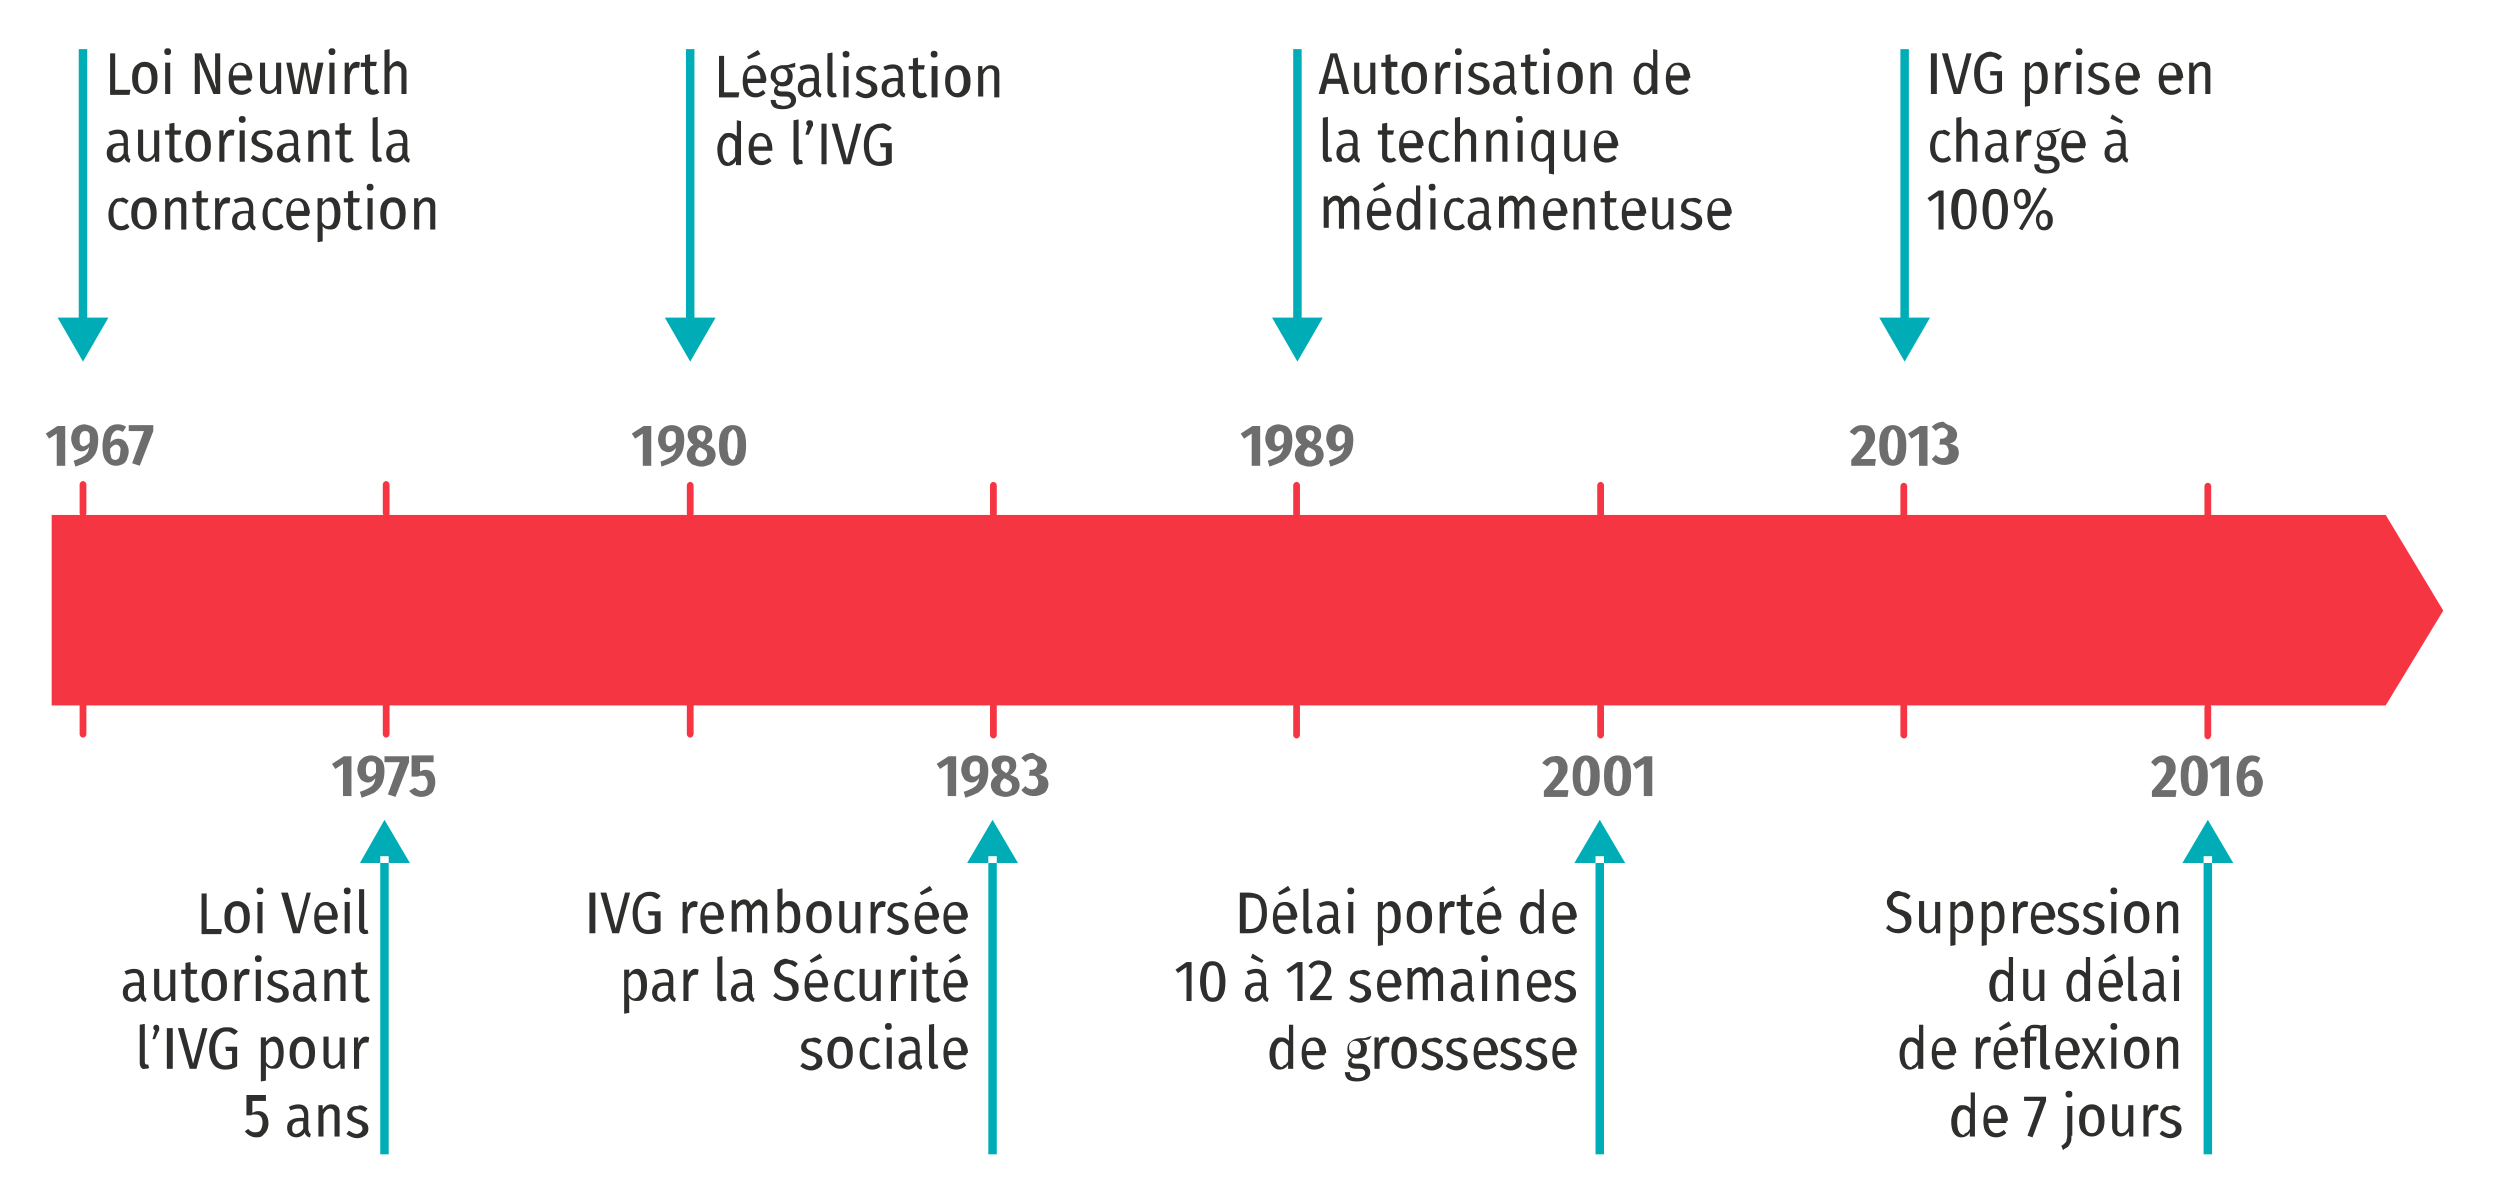 <svg xmlns="http://www.w3.org/2000/svg" viewBox="0 0 295.2 141.7" enable-background="new 0 0 295.2 141.7"><style type="text/css">.st0{fill:#F63543;} .st1{fill:#6D6D6D;} .st2{fill:#2E2E2C;} .st3{fill:#00ADB7;}</style><path d="M281.7 83.3H6.1V60.8h275.6l6.8 11.3zM9.8 61c-.2 0-.4-.2-.4-.4v-3.4c0-.2.2-.4.4-.4s.4.2.4.4v3.4c0 .2-.2.4-.4.4zM45.6 61c-.2 0-.4-.2-.4-.4v-3.4c0-.2.2-.4.4-.4s.4.2.4.5v3.4c0 .2-.2.3-.4.3zM81.5 61.1c-.2 0-.4-.2-.4-.4v-3.4c0-.2.2-.4.4-.4s.4.2.4.4v3.4c-.1.2-.2.4-.4.4zM117.3 61.1c-.2 0-.4-.2-.4-.4v-3.4c0-.2.2-.4.4-.4s.4.2.4.4v3.4c0 .2-.2.4-.4.4zM153.1 61.1c-.2 0-.4-.2-.4-.4v-3.4c0-.2.2-.4.4-.4s.4.2.4.4v3.4c0 .2-.2.4-.4.4zM189 61.1c-.2 0-.4-.2-.4-.4v-3.4c0-.2.2-.4.4-.4s.4.2.4.4v3.4c0 .3-.2.4-.4.4zM224.8 61.2c-.2 0-.4-.2-.4-.4v-3.4c0-.2.2-.4.4-.4s.4.2.4.4v3.4c0 .2-.2.4-.4.4zM260.7 61.2c-.2 0-.4-.2-.4-.4v-3.4c0-.2.2-.4.4-.4s.4.2.4.4v3.4c-.1.2-.2.4-.4.4zM9.8 87.1c-.2 0-.4-.2-.4-.4v-3.4c0-.2.2-.4.4-.4s.4.2.4.4v3.4c0 .2-.2.4-.4.4zM45.6 87.1c-.2 0-.4-.2-.4-.4v-3.4c0-.2.2-.4.4-.4s.4.2.4.4v3.4c0 .2-.2.4-.4.4zM81.5 87.1c-.2 0-.4-.2-.4-.4v-3.4c0-.2.2-.4.4-.4s.4.2.4.4v3.4c-.1.3-.2.4-.4.4zM117.3 87.2c-.2 0-.4-.2-.4-.4v-3.4c0-.2.2-.4.4-.4s.4.2.4.4v3.4c0 .2-.2.4-.4.4zM153.1 87.2c-.2 0-.4-.2-.4-.4v-3.4c0-.2.2-.4.4-.4s.4.2.4.4v3.4c0 .2-.2.4-.4.4zM189 87.2c-.2 0-.4-.2-.4-.4v-3.4c0-.2.2-.4.4-.4s.4.2.4.4v3.4c0 .2-.2.4-.4.4zM224.8 87.2c-.2 0-.4-.2-.4-.4v-3.4c0-.2.2-.4.4-.4s.4.2.4.4v3.4c0 .3-.2.4-.4.4zM260.7 87.3c-.2 0-.4-.2-.4-.4v-3.4c0-.2.2-.4.4-.4s.4.2.4.4v3.4c-.1.2-.2.4-.4.4z" class="st0"/><path d="M7.7 50.2V55h-1v-3.8l-.9.6-.4-.6 1.4-.9h.9zM11.2 50.6c.3.3.4.8.4 1.3 0 .6-.1 1.2-.3 1.6s-.5.7-.9 1c-.4.2-.9.4-1.5.6l-.2-.7c.6-.2 1-.4 1.3-.6.3-.2.5-.6.5-1-.2.3-.5.5-.9.5-.2 0-.4-.1-.6-.2s-.3-.3-.4-.5c-.1-.2-.2-.5-.2-.8 0-.3.1-.6.2-.9.1-.2.3-.4.6-.6.2-.1.5-.2.8-.2.5.1.9.2 1.2.5zm-.6 1.6c0-.3 0-.6 0-.8 0-.2-.1-.3-.2-.4s-.2-.1-.4-.1-.3.1-.4.2c-.1.1-.2.4-.2.7 0 .3 0 .5.1.7.1.1.2.2.4.2.3-.1.5-.2.7-.5zM14.6 52c.2.1.3.3.4.5s.2.5.2.8c0 .3-.1.6-.2.9-.1.3-.3.5-.5.6s-.5.2-.8.2c-.5 0-.9-.2-1.2-.6s-.4-1-.4-1.7c0-.5.1-1 .2-1.4s.4-.7.6-.9c.3-.2.6-.3 1-.3s.7.1 1 .3l-.4.6c-.2-.1-.4-.2-.6-.2-.2 0-.4.1-.6.4s-.2.6-.3 1.1c.2-.3.6-.5.9-.5.4 0 .6.1.7.2zm-.5.7c-.1-.1-.2-.2-.4-.2s-.5.2-.7.5c0 .4 0 .6.1.8 0 .2.1.4.2.4.1.1.2.1.3.1.4 0 .6-.3.6-1 .1-.3 0-.5-.1-.6zM18.1 50.2v.7L16.5 55l-.9-.3 1.4-3.8h-1.8v-.7h2.9zM41.5 89.3V94h-1v-3.8l-.9.6-.4-.6 1.4-.9h.9zM45 89.7c.3.3.4.8.4 1.3 0 .6-.1 1.2-.3 1.6s-.5.7-.9 1c-.4.2-.9.4-1.5.6l-.2-.7c.6-.2 1-.4 1.3-.6.3-.2.5-.6.5-1-.2.3-.5.5-.9.5-.2 0-.4-.1-.6-.2s-.3-.3-.4-.5c-.1-.2-.2-.5-.2-.8 0-.3.1-.6.2-.9.1-.2.3-.4.6-.6.2-.1.5-.2.8-.2.5 0 .9.2 1.2.5zm-.6 1.5c0-.3 0-.6 0-.8 0-.2-.1-.3-.2-.4s-.2-.1-.4-.1-.3.1-.4.2c-.1.1-.2.4-.2.7 0 .3 0 .5.1.7.1.1.2.2.4.2.3 0 .5-.2.7-.5zM48.3 89.3v.7l-1.6 4.1-.9-.3 1.4-3.8h-1.8v-.7h2.9zM51.2 90h-1.6v1.1c.2-.1.4-.2.6-.2.4 0 .7.1.9.4.2.3.3.6.3 1.1 0 .3-.1.6-.2.9-.1.3-.3.4-.6.6-.2.1-.5.2-.9.2-.3 0-.6-.1-.8-.2-.2-.1-.4-.3-.6-.5l.7-.4c.1.1.2.2.4.3.1.1.3.1.4.1.2 0 .4-.1.5-.2.1-.2.2-.4.2-.7 0-.3-.1-.5-.2-.7s-.3-.2-.4-.2c-.1 0-.2 0-.3 0-.1 0-.2.1-.3.1h-.7v-2.5h2.6v.8zM76.9 50.2V55h-1v-3.8l-.9.6-.4-.6 1.4-.9h.9zM80.4 50.6c.3.3.4.8.4 1.3 0 .6-.1 1.2-.3 1.6s-.5.7-.9 1c-.4.2-.9.4-1.5.6l-.1-.6c.6-.2 1-.4 1.3-.6.3-.2.5-.6.5-1-.2.3-.5.5-.9.5-.2 0-.4-.1-.6-.2s-.3-.3-.4-.5c-.1-.2-.2-.5-.2-.8 0-.3.1-.6.2-.9.1-.2.3-.4.6-.6.2-.1.5-.2.8-.2.4 0 .8.1 1.1.4zm-.6 1.6c0-.3 0-.6 0-.8 0-.2-.1-.3-.2-.4s-.2-.1-.4-.1-.3.1-.4.2c-.1.1-.2.4-.2.7 0 .3 0 .5.1.7.1.1.2.2.4.2.3-.1.5-.2.7-.5zM84.3 53c.1.2.2.4.2.7 0 .3-.1.5-.2.7-.1.2-.3.4-.6.5s-.5.2-.9.2c-.3 0-.6-.1-.9-.2s-.4-.3-.6-.5c-.1-.2-.2-.4-.2-.7 0-.5.3-.9.8-1.2-.2-.1-.4-.3-.5-.5-.1-.2-.2-.4-.2-.6 0-.4.1-.7.4-.9.3-.2.6-.3 1-.3s.8.1 1.1.3c.3.2.4.5.4.9s-.2.8-.7 1.1c.5.1.7.3.9.5zm-1 1.2c.1-.1.2-.3.2-.5s-.1-.4-.2-.5c-.1-.1-.3-.2-.5-.3l-.2-.1c-.3.2-.5.5-.5.9 0 .2.1.4.2.5s.3.2.5.2.4-.1.5-.2zm-1-2.8c0 .2 0 .3.1.4s.2.2.4.3l.1.1c.1-.1.3-.2.3-.4.1-.1.1-.3.1-.4 0-.4-.2-.6-.5-.6s-.5.2-.5.6zM87.7 50.8c.3.4.4 1 .4 1.8s-.1 1.4-.4 1.8c-.3.4-.7.6-1.2.6s-.9-.2-1.2-.6c-.3-.4-.4-1-.4-1.8s.1-1.4.4-1.8c.3-.4.7-.6 1.2-.6.6 0 1 .2 1.2.6zm-1.5.2c-.1.1-.2.3-.2.5s-.1.6-.1 1 0 .8.1 1.1c0 .3.1.4.2.5s.2.2.3.2c.1 0 .3-.1.3-.2s.1-.3.2-.5c0-.2.1-.6.1-1.1s0-.8-.1-1.1c0-.2-.1-.4-.2-.5-.1-.1-.2-.2-.3-.2-.1.2-.2.2-.3.3zM112.9 89.3V94h-1v-3.8l-.9.6-.4-.6 1.4-.9h.9zM116.3 89.7c.3.3.4.8.4 1.3 0 .6-.1 1.2-.3 1.6s-.5.7-.9 1c-.4.2-.9.4-1.5.6l-.2-.7c.6-.2 1-.4 1.3-.6.3-.2.5-.6.5-1-.2.3-.5.5-.9.5-.2 0-.4-.1-.6-.2s-.3-.3-.4-.5c-.1-.2-.2-.5-.2-.8 0-.3.1-.6.2-.9.1-.2.3-.4.6-.6.2-.1.5-.2.8-.2.6 0 1 .2 1.2.5zm-.6 1.5c0-.3 0-.6 0-.8 0-.2-.1-.3-.2-.4s-.2-.1-.4-.1-.3.1-.4.2c-.1.1-.2.4-.2.7 0 .3 0 .5.1.7.1.1.2.2.4.2.3 0 .6-.2.7-.5zM120.2 92c.1.2.2.4.2.7 0 .3-.1.5-.2.7-.1.2-.3.4-.6.5s-.5.2-.9.2c-.3 0-.6-.1-.9-.2s-.4-.3-.6-.5c-.1-.2-.2-.4-.2-.7 0-.5.3-.9.8-1.2-.2-.1-.4-.3-.5-.5-.1-.2-.2-.4-.2-.6 0-.4.1-.7.4-.9.3-.2.6-.3 1-.3s.8.1 1.1.3c.3.2.4.5.4.9s-.2.8-.7 1.1c.5.2.8.3.9.5zm-.9 1.3c.1-.1.2-.3.2-.5s-.1-.4-.2-.5c-.1-.1-.3-.2-.5-.3l-.2-.1c-.3.2-.5.5-.5.9 0 .2.1.4.2.5s.3.2.5.2.4-.1.5-.2zm-1.1-2.8c0 .2 0 .3.1.4s.2.2.4.3l.1.1c.1-.1.3-.2.3-.4.1-.1.1-.3.1-.4 0-.4-.2-.6-.5-.6s-.5.2-.5.6zM122.9 89.4c.2.1.4.3.5.4.1.2.2.4.2.6 0 .3-.1.5-.2.7-.2.2-.4.3-.7.4.3 0 .6.2.8.3.2.2.3.5.3.8 0 .3-.1.5-.2.7s-.3.4-.6.5c-.2.1-.5.2-.9.2-.6 0-1.1-.2-1.5-.7l.5-.5c.1.2.3.3.4.3.1.1.3.1.4.1.2 0 .4-.1.5-.2.1-.1.2-.3.2-.6s-.1-.4-.2-.6-.3-.2-.6-.2h-.3l.1-.7h.2c.2 0 .4-.1.5-.2s.2-.3.2-.5-.1-.3-.2-.4c-.1-.1-.3-.2-.4-.2-.3 0-.6.1-.8.4l-.5-.5c.4-.4.9-.6 1.4-.6.4.3.6.4.9.5zM148.8 50.2V55h-1v-3.8l-.9.6-.4-.6 1.4-.9h.9zM152.2 50.6c.3.3.4.8.4 1.3 0 .6-.1 1.2-.3 1.6s-.5.7-.9 1c-.4.2-.9.4-1.5.6l-.2-.7c.6-.2 1-.4 1.3-.6s.5-.6.5-1c-.2.3-.5.5-.9.5-.2 0-.4-.1-.6-.2-.2-.1-.3-.3-.4-.5-.1-.2-.2-.5-.2-.8 0-.3.1-.6.2-.9s.3-.4.6-.6c.2-.1.5-.2.8-.2.6.1 1 .2 1.2.5zm-.6 1.6c0-.3 0-.6 0-.8 0-.2-.1-.3-.2-.4s-.2-.1-.3-.1c-.2 0-.3.1-.4.2-.1.1-.2.4-.2.7 0 .3 0 .5.1.7.1.1.2.2.4.2.3-.1.5-.2.6-.5zM156.1 53c.1.2.2.4.2.7 0 .3-.1.5-.2.7s-.3.4-.6.5-.5.2-.9.2c-.3 0-.6-.1-.9-.2s-.4-.3-.6-.5c-.1-.2-.2-.4-.2-.7 0-.5.3-.9.8-1.2-.2-.1-.4-.3-.5-.5-.1-.2-.2-.4-.2-.6 0-.4.1-.7.4-.9.3-.2.6-.3 1.1-.3.4 0 .8.1 1.1.3.3.2.4.5.4.9s-.2.8-.7 1.1c.5.1.7.3.8.5zm-.9 1.2c.1-.1.2-.3.2-.5s-.1-.4-.2-.5-.3-.2-.5-.3l-.2-.1c-.3.2-.5.5-.5.9 0 .2.1.4.2.5.1.1.3.2.5.2s.4-.1.5-.2zm-1-2.8c0 .2 0 .3.1.4s.2.2.4.3l.1.1c.1-.1.3-.2.3-.4.1-.1.1-.3.1-.4 0-.4-.2-.6-.5-.6s-.5.2-.5.6zM159.4 50.6c.3.3.4.8.4 1.3 0 .6-.1 1.2-.3 1.6s-.5.7-.9 1c-.4.2-.9.4-1.5.6l-.2-.7c.6-.2 1-.4 1.3-.6s.5-.6.5-1c-.2.3-.5.5-.9.5-.2 0-.4-.1-.6-.2-.2-.1-.3-.3-.4-.5-.1-.2-.2-.5-.2-.8 0-.3.1-.6.2-.9s.3-.4.6-.6c.2-.1.5-.2.8-.2.5.1.9.2 1.2.5zm-.6 1.6c0-.3 0-.6 0-.8 0-.2-.1-.3-.2-.4s-.2-.1-.3-.1c-.2 0-.3.1-.4.2-.1.1-.2.4-.2.7 0 .3 0 .5.1.7.1.1.2.2.4.2.2-.1.4-.2.6-.5zM184.4 89.4c.2.1.4.3.5.5.1.2.2.4.2.7 0 .3 0 .5-.1.7-.1.2-.3.5-.5.8-.2.3-.6.7-1.1 1.2h1.8l-.1.8h-2.8v-.7c.5-.6.9-1 1.1-1.3.2-.3.4-.6.5-.8.1-.2.1-.4.1-.6 0-.2 0-.4-.1-.5-.1-.1-.2-.2-.4-.2-.1 0-.3 0-.4.1-.1.1-.2.2-.4.4l-.6-.4c.4-.5.9-.8 1.4-.8.4-.1.7 0 .9.1zM188.5 89.8c.3.4.4 1 .4 1.8s-.1 1.4-.4 1.8c-.3.4-.7.6-1.2.6s-.9-.2-1.2-.6c-.3-.4-.4-1-.4-1.8s.1-1.4.4-1.8.7-.6 1.2-.6.9.2 1.2.6zm-1.6.3c-.1.1-.2.3-.2.5s-.1.6-.1 1 0 .8.1 1.1c0 .3.1.4.2.5.1.1.2.2.3.2s.3-.1.3-.2c.1-.1.1-.3.2-.5 0-.2.1-.6.1-1.1s0-.8-.1-1.1c0-.2-.1-.4-.2-.5-.1-.1-.2-.2-.3-.2s-.2.2-.3.3zM192.2 89.8c.3.4.4 1 .4 1.8s-.1 1.4-.4 1.8c-.3.4-.7.6-1.2.6s-.9-.2-1.2-.6c-.3-.4-.4-1-.4-1.8s.1-1.4.4-1.8.7-.6 1.2-.6c.6 0 1 .2 1.2.6zm-1.5.3c-.1.1-.2.3-.2.5s-.1.6-.1 1 0 .8.1 1.1c0 .3.1.4.2.5.1.1.2.2.3.2s.3-.1.3-.2c.1-.1.1-.3.2-.5 0-.2.1-.6.1-1.1s0-.8-.1-1.1c0-.2-.1-.4-.2-.5-.1-.1-.2-.2-.3-.2s-.2.2-.3.3zM195.1 89.3V94h-1v-3.8l-.9.6-.4-.6 1.4-.9h.9zM220.7 50.3c.2.1.4.3.5.5.1.2.2.4.2.7 0 .3 0 .5-.1.7-.1.2-.3.5-.5.8-.2.3-.6.7-1.1 1.2h1.8l-.1.8h-2.8v-.7c.5-.6.9-1 1.1-1.3.2-.3.4-.6.5-.8.1-.2.1-.4.1-.6 0-.2 0-.4-.1-.5-.1-.1-.2-.2-.4-.2-.1 0-.3 0-.4.1-.1.1-.2.2-.4.4l-.6-.4c.4-.5.9-.8 1.4-.8.4 0 .6 0 .9.1zM224.7 50.8c.3.4.4 1 .4 1.8s-.1 1.4-.4 1.8c-.3.4-.7.6-1.2.6s-.9-.2-1.2-.6c-.3-.4-.4-1-.4-1.8s.1-1.4.4-1.8.7-.6 1.2-.6.9.2 1.2.6zm-1.5.2c-.1.1-.2.3-.2.5s-.1.6-.1 1 0 .8.1 1.1c0 .3.1.4.2.5.1.1.2.2.3.2s.3-.1.3-.2c.1-.1.1-.3.2-.5 0-.2.1-.6.1-1.1s0-.8-.1-1.1c0-.2-.1-.4-.2-.5-.1-.1-.2-.2-.3-.2s-.3.2-.3.3zM227.6 50.2V55h-1v-3.8l-.9.6-.4-.6 1.4-.9h.9zM230.4 50.3c.2.1.4.3.5.4.1.2.2.4.2.6 0 .3-.1.5-.2.7-.2.2-.4.3-.7.4.3 0 .6.2.8.3s.3.5.3.8c0 .3-.1.5-.2.7-.1.2-.3.4-.6.5-.2.1-.5.2-.9.2-.6 0-1.1-.2-1.5-.7l.5-.5c.1.2.3.3.4.3.1.1.3.1.4.1.2 0 .4-.1.5-.2.1-.1.2-.3.2-.6s-.1-.4-.2-.6-.3-.2-.6-.2h-.3l.1-.7h.2c.2 0 .4-.1.5-.2.1-.1.2-.3.2-.5s-.1-.3-.2-.4c-.1-.1-.3-.2-.4-.2-.3 0-.6.1-.8.4l-.5-.5c.4-.4.9-.6 1.4-.6.4.4.7.4.9.5zM256.2 89.4c.2.1.4.3.5.5.1.2.2.4.2.7 0 .3 0 .5-.1.7-.1.2-.3.5-.5.8-.2.3-.6.7-1.1 1.2h1.8l-.1.8h-2.8v-.7c.5-.6.9-1 1.1-1.3.2-.3.4-.6.5-.8.1-.2.1-.4.1-.6 0-.2 0-.4-.1-.5-.1-.1-.2-.2-.4-.2-.1 0-.3 0-.4.1-.1.1-.2.2-.4.4l-.5-.5c.4-.5.9-.8 1.4-.8.4 0 .6.1.8.2zM260.3 89.8c.3.4.4 1 .4 1.8s-.1 1.4-.4 1.8c-.3.4-.7.6-1.2.6s-.9-.2-1.2-.6c-.3-.4-.4-1-.4-1.8s.1-1.4.4-1.8.7-.6 1.2-.6.9.2 1.2.6zm-1.6.3c-.1.1-.2.3-.2.5s-.1.6-.1 1 0 .8.1 1.1c0 .3.1.4.2.5.1.1.2.2.3.2s.3-.1.3-.2c.1-.1.1-.3.2-.5 0-.2.1-.6.1-1.1s0-.8-.1-1.1c0-.2-.1-.4-.2-.5-.1-.1-.2-.2-.3-.2s-.2.2-.3.3zM263.2 89.3V94h-1v-3.8l-.9.6-.4-.6 1.4-.9h.9zM266.6 91.1c.2.1.3.3.4.5.1.2.2.5.2.8 0 .3-.1.6-.2.9-.1.3-.3.5-.5.6-.2.1-.5.2-.8.2-.5 0-1-.2-1.2-.6-.3-.4-.4-1-.4-1.7 0-.5.1-1 .2-1.4s.4-.7.6-.9c.3-.2.6-.3 1-.3s.7.1 1 .3l-.3.6c-.2-.1-.4-.2-.6-.2-.2 0-.4.1-.6.4s-.2.6-.3 1.1c.2-.3.6-.5.9-.5.2 0 .4 0 .6.2zm-.5.7c-.1-.1-.2-.2-.4-.2s-.5.2-.7.5c0 .4 0 .6.1.8 0 .2.1.4.2.4.1.1.2.1.3.1.4 0 .6-.3.6-1 0-.3-.1-.5-.1-.6z" class="st1"/><path d="M13.6 6.3v4.3h1.8l-.1.6H13V6.3h.6zM18.2 7.8c.3.3.4.8.4 1.4 0 .6-.1 1.1-.4 1.4s-.6.5-1.1.5c-.5 0-.8-.2-1.1-.5s-.4-.8-.4-1.4c0-.6.1-1.1.4-1.4.3-.3.6-.5 1.1-.5.5 0 .8.2 1.1.5zm-1.7.4c-.1.2-.2.6-.2 1.1 0 1 .3 1.4.8 1.4s.8-.5.8-1.4c0-.5-.1-.8-.2-1.1-.1-.2-.3-.3-.6-.3s-.5 0-.6.3zM20.1 5.8c.1.1.1.2.1.3s0 .2-.1.3c-.1.1-.2.1-.3.1-.1 0-.2 0-.3-.1-.1-.1-.1-.2-.1-.3s0-.2.1-.3c.1-.1.2-.1.3-.1.1 0 .2 0 .3.1zm0 1.6v3.7h-.6V7.4h.6zM26 11.1h-.8L23.5 7c.1.6.1 1.2.1 1.8v2.3H23V6.3h.8l1.7 4.1c0-.2 0-.4-.1-.7 0-.3 0-.6 0-.8V6.3h.6v4.8zM29.7 9.5h-2.1c0 .4.1.7.3.9.2.2.4.3.6.3.2 0 .3 0 .5-.1.1-.1.3-.1.4-.3l.3.4c-.3.3-.7.5-1.2.5s-.9-.2-1.1-.5c-.3-.3-.4-.8-.4-1.4s.1-1.1.4-1.4c.3-.4.6-.5 1-.5s.8.2 1 .5c.2.3.4.8.4 1.3 0 0-.1.1-.1.3zm-.6-.6c0-.8-.3-1.2-.8-1.2-.2 0-.4.1-.6.3-.1.2-.2.5-.2.9h1.6zM33.2 11.1h-.5v-.6c-.3.4-.6.6-1 .6-.3 0-.5-.1-.7-.3s-.3-.5-.3-.8V7.4h.6V10c0 .2 0 .4.1.5.1.1.2.2.4.2.3 0 .6-.2.8-.6V7.4h.6v3.7zM38.2 7.4l-.8 3.7h-.8L36 8l-.6 3.1h-.8l-.8-3.7h.6l.6 3.2.6-3.2h.7l.6 3.2.6-3.2h.7zM39.5 5.8c.1.1.1.2.1.3s0 .2-.1.3c-.1.1-.2.1-.3.1-.1 0-.2 0-.3-.1-.1-.1-.1-.2-.1-.3s0-.2.1-.3c.1-.1.2-.1.3-.1.1 0 .2 0 .3.1zm0 1.6v3.7h-.6V7.4h.6zM42.5 7.4l-.1.6c-.1 0-.2 0-.3 0-.2 0-.4.1-.5.2-.1.2-.2.4-.3.7v2.2h-.6V7.4h.5v.7c.2-.5.5-.8.9-.8.2 0 .3 0 .4.1zM44.8 10.9c-.2.2-.5.3-.8.3-.3 0-.5-.1-.7-.3-.2-.2-.2-.4-.2-.7V7.9h-.5v-.5h.5v-.9l.6-.1v.9h.8l-.1.5h-.7v2.3c0 .3.1.5.4.5.1 0 .2 0 .2 0 .1 0 .1-.1.2-.1l.3.4zM47.7 7.6c.2.2.3.5.3.8v2.7h-.6V8.5c0-.2 0-.4-.1-.5s-.3-.2-.5-.2c-.3 0-.6.2-.8.7v2.6h-.6V5.9l.6-.1v2.1c.1-.2.3-.4.4-.5.2-.1.4-.2.6-.2.3.1.5.2.7.4zM15.2 18.6c0 .1.1.1.2.2l-.1.4c-.2 0-.3-.1-.4-.2s-.2-.2-.2-.4c-.2.4-.6.6-1 .6-.3 0-.6-.1-.8-.3-.2-.2-.3-.5-.3-.8 0-.4.1-.7.4-.9.3-.2.6-.3 1.1-.3h.5v-.3c0-.3-.1-.4-.2-.6s-.3-.2-.5-.2c-.3 0-.6.1-.9.2l-.2-.4c.4-.2.8-.3 1.1-.3.8 0 1.2.4 1.2 1.2v1.7c.1.2.1.3.1.4zm-.6-.5v-.9h-.4c-.6 0-.9.3-.9.8 0 .2 0 .4.1.5.1.1.2.2.4.2.3 0 .6-.2.8-.6zM18.8 19.1h-.5v-.6c-.3.4-.6.6-1 .6-.3 0-.5-.1-.7-.3s-.3-.5-.3-.8v-2.7h.6V18c0 .2 0 .4.1.5.1.1.2.2.4.2.3 0 .6-.2.8-.6v-2.7h.6v3.7zM21.7 18.9c-.2.2-.5.3-.8.3-.3 0-.5-.1-.7-.3-.2-.2-.2-.4-.2-.7v-2.3h-.5v-.5h.5v-.8l.6-.1v.9h.8l-.1.5h-.7v2.3c0 .3.1.5.4.5.1 0 .2 0 .2 0 .1 0 .1-.1.2-.1l.3.3zM24.5 15.8c.3.3.4.8.4 1.4 0 .6-.1 1.1-.4 1.4s-.6.5-1.1.5c-.5 0-.8-.2-1.1-.5s-.4-.8-.4-1.4c0-.6.1-1.1.4-1.4.3-.3.6-.5 1.1-.5.5 0 .9.2 1.1.5zm-1.7.4c-.1.2-.2.6-.2 1.1 0 1 .3 1.4.8 1.4s.8-.5.8-1.4c0-.5-.1-.8-.2-1.1-.1-.2-.3-.3-.6-.3s-.4 0-.6.3zM27.7 15.4l-.1.6c-.1 0-.2 0-.3 0-.2 0-.4.1-.5.2-.1.2-.2.4-.3.7v2.2h-.6v-3.7h.5v.7c.2-.5.5-.8.9-.8.2 0 .3 0 .4.1zM28.9 13.8c.1.1.1.2.1.3s0 .2-.1.3c-.1.1-.2.1-.3.1-.1 0-.2 0-.3-.1-.1-.1-.1-.2-.1-.3s0-.2.1-.3c.1-.1.2-.1.3-.1.1 0 .2 0 .3.1zm0 1.6v3.7h-.6v-3.7h.6zM32.1 15.7l-.3.4c-.1-.1-.3-.2-.4-.2-.1-.1-.3-.1-.4-.1-.2 0-.3 0-.5.1-.1.1-.2.2-.2.4s.1.3.2.4c.1.1.3.2.6.3.4.1.6.3.8.4.2.2.3.4.3.7 0 .3-.1.6-.4.8-.3.2-.6.3-.9.3-.5 0-.9-.2-1.3-.5l.3-.4c.3.2.6.4.9.4.2 0 .4-.1.5-.2.1-.1.2-.2.2-.4 0-.1 0-.2-.1-.3 0-.1-.1-.2-.2-.2s-.3-.1-.5-.2c-.4-.1-.6-.3-.8-.4-.2-.2-.2-.4-.2-.6 0-.2.1-.4.2-.5.1-.2.2-.3.4-.4.2-.1.4-.1.6-.1.5-.1.9 0 1.2.3zM35.3 18.6c0 .1.1.1.2.2l-.1.4c-.2 0-.3-.1-.4-.2s-.2-.2-.2-.4c-.2.4-.6.6-1 .6-.3 0-.6-.1-.8-.3-.2-.2-.3-.5-.3-.8 0-.4.1-.7.4-.9.3-.2.6-.3 1.1-.3h.5v-.3c0-.3-.1-.4-.2-.6s-.3-.2-.5-.2c-.3 0-.6.1-.9.2l-.2-.4c.4-.2.8-.3 1.1-.3.8 0 1.2.4 1.2 1.2v1.7c.1.2.1.3.1.4zm-.6-.5v-.9h-.4c-.6 0-.9.3-.9.8 0 .2 0 .4.1.5.1.1.2.2.4.2.3 0 .6-.2.8-.6zM38.7 15.6c.2.2.2.5.2.8v2.7h-.6v-2.6c0-.2 0-.4-.1-.5-.1-.1-.2-.2-.4-.2-.3 0-.6.2-.8.7v2.6h-.6v-3.7h.6v.5c.3-.4.6-.6 1-.6s.6.1.7.3zM41.8 18.9c-.2.2-.5.3-.8.3-.3 0-.5-.1-.7-.3-.2-.2-.2-.4-.2-.7v-2.3h-.5v-.5h.5v-.8l.6-.1v.9h.8l-.1.5h-.7v2.3c0 .3.1.5.4.5.1 0 .2 0 .2 0 .1 0 .1-.1.2-.1l.3.3zM44.2 19c-.1-.1-.2-.3-.2-.6v-4.5l.6-.1v4.5c0 .2.1.3.2.3s.1 0 .2 0l.1.4c-.1.1-.3.1-.5.1-.1.1-.3 0-.4-.1zM48.2 18.6c0 .1.1.1.2.2l-.1.4c-.2 0-.3-.1-.4-.2s-.2-.2-.2-.4c-.2.4-.6.6-1 .6-.3 0-.6-.1-.8-.3-.2-.2-.3-.5-.3-.8 0-.4.1-.7.4-.9.3-.2.6-.3 1.1-.3h.5v-.3c0-.3-.1-.4-.2-.6s-.3-.2-.5-.2c-.3 0-.6.1-.9.2l-.2-.4c.4-.2.8-.3 1.1-.3.8 0 1.2.4 1.2 1.2v1.7c0 .2.1.3.1.4zm-.7-.5v-.9h-.4c-.6 0-.9.3-.9.8 0 .2 0 .4.1.5.1.1.2.2.4.2.4 0 .7-.2.8-.6zM14.7 23.4c.2.1.3.2.5.3l-.3.4c-.1-.1-.2-.2-.3-.2-.1 0-.2-.1-.4-.1-.3 0-.5.1-.6.4-.2.2-.2.6-.2 1.1 0 .9.3 1.4.9 1.4.1 0 .2 0 .4-.1s.2-.1.3-.2l.3.4c-.3.3-.6.4-1 .4-.5 0-.8-.2-1.1-.5-.3-.3-.4-.8-.4-1.4 0-.4.1-.7.2-1s.3-.5.5-.7c.2-.2.5-.2.8-.2.1-.1.2-.1.4 0zM18.1 23.8c.3.3.4.8.4 1.4 0 .6-.1 1.1-.4 1.4s-.6.5-1.1.5c-.5 0-.8-.2-1.1-.5s-.4-.8-.4-1.4c0-.6.1-1.1.4-1.4.3-.3.6-.5 1.1-.5.5 0 .9.2 1.1.5zm-1.7.4c-.1.2-.2.6-.2 1.1 0 1 .3 1.4.8 1.4s.8-.5.8-1.4c0-.5-.1-.8-.2-1.1-.1-.2-.3-.3-.6-.3s-.5 0-.6.3zM21.8 23.6c.2.2.2.5.2.8v2.7h-.6v-2.6c0-.2 0-.4-.1-.5-.1-.1-.2-.2-.4-.2-.3 0-.6.2-.8.7v2.6h-.6v-3.7h.5v.5c.3-.4.6-.6 1-.6s.6.1.8.3zM24.9 26.9c-.2.2-.5.3-.8.3-.3 0-.5-.1-.7-.3-.2-.2-.2-.4-.2-.7v-2.3h-.5v-.5h.5v-.8l.6-.1v.9h.8l-.1.5h-.7v2.3c0 .3.1.5.4.5.1 0 .2 0 .2 0 .1 0 .1-.1.2-.1l.3.3zM27.2 23.4l-.1.6c-.1 0-.2 0-.3 0-.2 0-.4.1-.5.2-.1.2-.2.4-.3.7v2.2h-.6v-3.7h.5v.7c.2-.5.5-.8.9-.8.2 0 .3 0 .4.1zM30 26.6c0 .1.1.1.2.2l-.1.4c-.2 0-.3-.1-.4-.2s-.2-.2-.2-.4c-.2.4-.6.6-1 .6-.3 0-.6-.1-.8-.3-.2-.2-.3-.5-.3-.8 0-.4.1-.7.4-.9.3-.2.6-.3 1.1-.3h.5v-.3c0-.3-.1-.4-.2-.6s-.3-.2-.5-.2c-.3 0-.6.1-.9.2l-.2-.4c.4-.2.8-.3 1.1-.3.8 0 1.2.4 1.2 1.2v1.7c0 .2 0 .3.1.4zm-.7-.5v-.9h-.4c-.6 0-.9.3-.9.8 0 .2 0 .4.1.5.1.1.2.2.4.2.4 0 .6-.2.8-.6zM32.9 23.4c.2.1.3.2.5.3l-.3.4c-.1-.1-.2-.2-.3-.2-.1 0-.2-.1-.4-.1-.3 0-.5.1-.6.4-.2.2-.2.6-.2 1.1 0 .9.3 1.4.9 1.4.1 0 .2 0 .4-.1s.2-.1.3-.2l.3.4c-.3.3-.6.4-1 .4-.5 0-.8-.2-1.1-.5-.3-.3-.4-.8-.4-1.4 0-.4.1-.7.2-1 .1-.3.3-.5.5-.7.2-.2.5-.2.8-.2 0-.1.2-.1.4 0zM36.5 25.5h-2.1c0 .4.1.7.3.9.2.2.4.3.6.3.2 0 .3 0 .5-.1.1-.1.3-.1.4-.3l.3.4c-.3.3-.7.5-1.2.5s-.9-.2-1.1-.5c-.3-.3-.4-.8-.4-1.4s.1-1.1.4-1.4c.3-.4.6-.5 1-.5s.8.2 1 .5c.2.3.4.8.4 1.3-.1 0-.1.1-.1.3zm-.6-.6c0-.8-.3-1.2-.8-1.2-.2 0-.4.1-.6.3-.1.2-.2.5-.2.9h1.6zM39.9 23.8c.2.3.3.8.3 1.4 0 .6-.1 1.1-.3 1.4-.2.4-.5.5-.9.5s-.7-.1-.9-.4v1.8l-.6.1v-5.2h.6v.5c.3-.4.6-.6 1-.6.3 0 .6.2.8.5zm-.4 1.4c0-.5-.1-.9-.2-1.1-.1-.2-.3-.3-.5-.3s-.3 0-.4.1-.2.2-.4.4v1.9c.2.3.4.5.7.5.6 0 .8-.5.8-1.5zM42.8 26.9c-.2.2-.5.3-.8.3-.3 0-.5-.1-.7-.3-.2-.2-.2-.4-.2-.7v-2.3h-.5v-.5h.5v-.8l.6-.1v.9h.8l-.1.5h-.7v2.3c0 .3.1.5.4.5.1 0 .2 0 .2 0 .1 0 .1-.1.2-.1l.3.3zM44 21.8c.1.1.1.2.1.3s0 .2-.1.3c-.1.1-.2.1-.3.1-.1 0-.2 0-.3-.1-.1-.1-.1-.2-.1-.3s0-.2.1-.3c.1-.1.2-.1.3-.1.1 0 .2 0 .3.1zm0 1.6v3.7h-.6v-3.7h.6zM47.5 23.8c.3.3.4.8.4 1.4 0 .6-.1 1.1-.4 1.4s-.6.5-1.1.5c-.5 0-.8-.2-1.1-.5s-.4-.8-.4-1.4c0-.6.1-1.1.4-1.4.3-.3.6-.5 1.1-.5.5 0 .9.2 1.1.5zm-1.7.4c-.1.2-.2.6-.2 1.1 0 1 .3 1.4.8 1.4s.8-.5.8-1.4c0-.5-.1-.8-.2-1.1-.1-.2-.3-.3-.6-.3s-.4 0-.6.3zM51.2 23.6c.2.2.2.5.2.8v2.7h-.6v-2.6c0-.2 0-.4-.1-.5-.1-.1-.2-.2-.4-.2-.3 0-.6.2-.8.7v2.6h-.6v-3.7h.5v.5c.3-.4.6-.6 1-.6s.6.1.8.3zM24.4 105.4v4.3h1.8l-.1.6h-2.3v-4.8h.6zM29.1 106.9c.3.3.4.8.4 1.4 0 .6-.1 1.1-.4 1.4s-.6.5-1.1.5c-.5 0-.8-.2-1.1-.5s-.4-.8-.4-1.4c0-.6.1-1.1.4-1.4.3-.3.6-.5 1.1-.5.5 0 .8.2 1.1.5zm-1.7.4c-.1.2-.2.6-.2 1.1 0 1 .3 1.4.8 1.4s.8-.5.8-1.4c0-.5-.1-.8-.2-1.1-.1-.2-.3-.3-.6-.3s-.5.1-.6.3zM31 104.9c.1.1.1.2.1.3s0 .2-.1.3c-.1.1-.2.1-.3.1-.1 0-.2 0-.3-.1-.1-.1-.1-.2-.1-.3s0-.2.1-.3c.1-.1.2-.1.3-.1.1 0 .2 0 .3.1zm0 1.6v3.7h-.6v-3.7h.6zM36.7 105.4l-1.3 4.8h-.8l-1.4-4.8h.8l1.1 4.2 1.1-4.2h.5zM39.8 108.6h-2.1c0 .4.1.7.3.9.2.2.4.3.6.3.2 0 .3 0 .5-.1.1-.1.3-.1.4-.3l.3.4c-.3.3-.7.5-1.2.5s-.9-.2-1.1-.5c-.3-.3-.4-.8-.4-1.4s.1-1.1.4-1.4c.3-.4.6-.5 1-.5s.8.2 1 .5c.2.3.4.8.4 1.3-.1.1-.1.2-.1.3zm-.6-.5c0-.8-.3-1.2-.8-1.2-.2 0-.4.1-.6.3-.1.2-.2.5-.2.9h1.6zM41.3 104.9c.1.1.1.2.1.3s0 .2-.1.3c-.1.1-.2.1-.3.1-.1 0-.2 0-.3-.1-.1-.1-.1-.2-.1-.3s0-.2.1-.3c.1-.1.2-.1.3-.1.1 0 .2 0 .3.1zm0 1.6v3.7h-.6v-3.7h.6zM42.6 110.1c-.1-.1-.2-.3-.2-.6V105h.6v4.5c0 .2.1.3.2.3s.1 0 .2 0l.1.4c-.1.1-.3.1-.5.1-.1 0-.3-.1-.4-.2zM17.1 117.7c0 .1.1.1.2.2l-.1.4c-.2 0-.3-.1-.4-.2s-.2-.2-.2-.4c-.2.4-.6.6-1 .6-.3 0-.6-.1-.8-.3-.2-.2-.3-.5-.3-.8 0-.4.1-.7.4-.9.3-.2.6-.3 1.1-.3h.5v-.3c0-.3-.1-.4-.2-.6s-.3-.2-.5-.2c-.3 0-.6.1-.9.2l-.2-.4c.4-.2.8-.3 1.1-.3.8 0 1.2.4 1.2 1.2v1.7c0 .2.1.3.1.4zm-.7-.4v-.9H16c-.6 0-.9.3-.9.8 0 .2 0 .4.1.5.1.1.2.2.4.2.4-.1.6-.3.8-.6zM20.7 118.2h-.5v-.6c-.3.4-.6.6-1 .6-.3 0-.5-.1-.7-.3s-.3-.5-.3-.8v-2.7h.6v2.7c0 .2 0 .4.1.5.1.1.2.2.4.2.3 0 .6-.2.8-.6v-2.7h.6v3.7zM23.6 118.1c-.2.2-.5.3-.8.3-.3 0-.5-.1-.7-.3-.2-.2-.2-.4-.2-.7V115h-.5v-.5h.5v-.8l.6-.1v.9h.8l-.1.5h-.7v2.3c0 .3.1.5.4.5.1 0 .2 0 .2 0 .1 0 .1-.1.2-.1l.3.4zM26.4 114.9c.3.3.4.8.4 1.4 0 .6-.1 1.1-.4 1.4s-.6.5-1.1.5c-.5 0-.8-.2-1.1-.5s-.4-.8-.4-1.4c0-.6.1-1.1.4-1.4.3-.3.6-.5 1.1-.5.5 0 .8.2 1.1.5zm-1.7.4c-.1.2-.2.6-.2 1.1 0 1 .3 1.4.8 1.4s.8-.5.8-1.4c0-.5-.1-.8-.2-1.1-.1-.2-.3-.3-.6-.3s-.5.1-.6.3zM29.5 114.5l-.1.6c-.1 0-.2 0-.3 0-.2 0-.4.1-.5.2-.1.2-.2.4-.3.7v2.2h-.6v-3.7h.5v.7c.2-.5.5-.8.9-.8.2 0 .3.1.4.1zM30.8 112.9c.1.1.1.2.1.3s0 .2-.1.3c-.1.1-.2.1-.3.1-.1 0-.2 0-.3-.1-.1-.1-.1-.2-.1-.3s0-.2.1-.3c.1-.1.2-.1.3-.1.1 0 .2 0 .3.1zm0 1.6v3.7h-.6v-3.7h.6zM34 114.9l-.3.4c-.1-.1-.3-.2-.4-.2-.1-.1-.3-.1-.4-.1-.2 0-.3 0-.5.1-.1.1-.2.2-.2.4s.1.3.2.4c.1.1.3.2.6.3.4.1.6.3.8.4s.3.4.3.7c0 .3-.1.6-.4.8s-.6.3-.9.3c-.5 0-.9-.2-1.3-.5l.3-.4c.3.2.6.4.9.4.2 0 .4-.1.5-.2.1-.1.2-.2.2-.4 0-.1 0-.2-.1-.3 0-.1-.1-.2-.2-.2s-.3-.1-.5-.2c-.4-.1-.6-.3-.8-.4-.2-.2-.2-.4-.2-.6 0-.2.1-.4.2-.5.1-.2.2-.3.4-.4.2-.1.4-.1.6-.1.5-.2.9 0 1.2.3zM37.2 117.7c0 .1.1.1.2.2l-.1.4c-.2 0-.3-.1-.4-.2s-.2-.2-.2-.4c-.2.4-.6.6-1 .6-.3 0-.6-.1-.8-.3-.2-.2-.3-.5-.3-.8 0-.4.1-.7.4-.9.3-.2.6-.3 1.1-.3h.5v-.3c0-.3-.1-.4-.2-.6s-.3-.2-.5-.2c-.3 0-.6.1-.9.2l-.2-.4c.4-.2.8-.3 1.1-.3.8 0 1.2.4 1.2 1.2v1.7c0 .2.1.3.1.4zm-.7-.4v-.9h-.4c-.6 0-.9.3-.9.8 0 .2 0 .4.1.5.1.1.2.2.4.2.4-.1.6-.3.8-.6zM40.6 114.7c.2.2.2.5.2.8v2.7h-.6v-2.6c0-.2 0-.4-.1-.5-.1-.1-.2-.2-.4-.2-.3 0-.6.2-.8.7v2.6h-.6v-3.7h.5v.5c.3-.4.6-.6 1-.6s.6.1.8.3zM43.7 118.1c-.2.2-.5.3-.8.3-.3 0-.5-.1-.7-.3-.2-.2-.2-.4-.2-.7V115h-.5v-.5h.5v-.8l.6-.1v.9h.8l-.1.5h-.7v2.3c0 .3.1.5.4.5.1 0 .2 0 .2 0 .1 0 .1-.1.2-.1l.3.4zM16.7 126.1c-.1-.1-.2-.3-.2-.6V121l.6-.1v4.5c0 .2.1.3.2.3s.1 0 .2 0l.1.4c-.1.1-.3.1-.5.1-.1.1-.3 0-.4-.1zM18.7 121.1c.1.1.1.2.1.3 0 .1 0 .1 0 .2s-.1.2-.1.2l-.4.9H18l.3-1c-.1-.1-.2-.2-.2-.3 0-.1 0-.2.1-.3.1-.1.2-.1.3-.1 0 0 .1 0 .2.1zM20.4 121.4v4.8h-.7v-4.8h.7zM24.5 121.4l-1.3 4.8h-.8l-1.4-4.8h.7l1.1 4.2 1.1-4.2h.6zM27.5 121.4c.2.1.4.2.6.4l-.4.4c-.2-.1-.3-.2-.5-.3-.1-.1-.3-.1-.5-.1-.4 0-.7.2-.9.5-.2.3-.4.8-.4 1.5s.1 1.2.3 1.5c.2.3.5.5.9.5.3 0 .6-.1.8-.2v-1.5h-.7l-.1-.5H28v2.3c-.4.3-.9.4-1.4.4-.6 0-1.1-.2-1.4-.6-.3-.4-.5-1-.5-1.9 0-.5.1-1 .3-1.4.2-.4.4-.7.7-.8.3-.2.6-.3 1-.3s.6 0 .8.1zM33.2 122.9c.2.3.3.8.3 1.4 0 .6-.1 1.1-.3 1.4-.2.4-.5.5-.9.5s-.7-.1-.9-.4v1.8l-.6.1v-5.2h.6v.5c.3-.4.6-.6 1-.6.3 0 .6.2.8.5zm-.3 1.5c0-.5-.1-.9-.2-1.1-.1-.2-.3-.3-.5-.3s-.3 0-.4.1-.2.2-.4.4v1.9c.2.3.4.5.7.5.5-.1.8-.6.8-1.5zM36.8 122.9c.3.3.4.8.4 1.4 0 .6-.1 1.1-.4 1.4s-.6.5-1.1.5c-.5 0-.8-.2-1.1-.5s-.4-.8-.4-1.4c0-.6.1-1.1.4-1.4.3-.3.6-.5 1.1-.5.5 0 .9.2 1.1.5zm-1.7.4c-.1.2-.2.6-.2 1.1 0 1 .3 1.4.8 1.4s.8-.5.8-1.4c0-.5-.1-.8-.2-1.1-.1-.2-.3-.3-.6-.3s-.4.1-.6.3zM40.7 126.2h-.5v-.6c-.3.4-.6.6-1 .6-.3 0-.5-.1-.7-.3s-.3-.5-.3-.8v-2.7h.6v2.7c0 .2 0 .4.1.5.1.1.2.2.4.2.3 0 .6-.2.8-.6v-2.7h.6v3.7zM43.6 122.5l-.1.6c-.1 0-.2 0-.3 0-.2 0-.4.1-.5.2-.1.2-.2.4-.3.7v2.2h-.6v-3.7h.5v.7c.2-.5.5-.8.9-.8.2 0 .4.1.4.1zM31.4 130h-1.6v1.4c.2-.1.4-.2.7-.2.4 0 .6.1.9.4.2.3.3.6.3 1.1 0 .3-.1.6-.2.8-.1.2-.3.4-.5.6s-.5.2-.8.2c-.3 0-.5-.1-.7-.2-.2-.1-.4-.3-.6-.5l.4-.3c.1.1.3.3.4.3.1.1.3.1.5.1.3 0 .5-.1.6-.3s.2-.5.2-.8c0-.7-.3-1-.8-1-.1 0-.2 0-.3 0-.1 0-.2.1-.3.1h-.5v-2.4h2.3v.7zM36.5 133.7c0 .1.1.1.2.2l-.1.4c-.2 0-.3-.1-.4-.2s-.2-.2-.2-.4c-.2.4-.6.6-1 .6-.3 0-.6-.1-.8-.3-.2-.2-.3-.5-.3-.8 0-.4.1-.7.4-.9.3-.2.6-.3 1.1-.3h.5v-.3c0-.3-.1-.4-.2-.6s-.3-.2-.5-.2c-.3 0-.6.1-.9.2l-.2-.4c.4-.2.8-.3 1.1-.3.8 0 1.2.4 1.2 1.2v1.7c0 .2.1.3.1.4zm-.7-.4v-.9h-.4c-.6 0-.9.3-.9.8 0 .2 0 .4.1.5.1.1.2.2.4.2.4-.1.6-.3.8-.6zM39.9 130.7c.2.2.2.5.2.8v2.7h-.6v-2.6c0-.2 0-.4-.1-.5-.1-.1-.2-.2-.4-.2-.3 0-.6.2-.8.7v2.6h-.6v-3.7h.5v.5c.3-.4.6-.6 1-.6s.6.1.8.3zM43.4 130.9l-.3.4c-.1-.1-.3-.2-.4-.2-.1-.1-.3-.1-.4-.1-.2 0-.3 0-.5.1-.1.1-.2.2-.2.4s.1.3.2.4c.1.1.3.2.6.3.4.1.6.3.8.4s.3.4.3.7c0 .3-.1.6-.4.8s-.6.3-.9.3c-.5 0-.9-.2-1.3-.5l.3-.4c.3.2.6.4.9.4.2 0 .4-.1.5-.2.1-.1.2-.2.2-.4 0-.1 0-.2-.1-.3 0-.1-.1-.2-.2-.2s-.3-.1-.5-.2c-.4-.1-.6-.3-.8-.4-.2-.2-.2-.4-.2-.6 0-.2.1-.4.2-.5.1-.2.2-.3.4-.4.2-.1.4-.1.6-.1.4-.2.8 0 1.2.3zM85.5 6.6v4.3h1.8l-.1.6h-2.3V6.6h.6zM90.4 9.8h-2.1c0 .4.1.7.3.9.2.2.4.3.6.3.2 0 .3 0 .5-.1.1-.1.3-.1.4-.3l.3.4c-.3.3-.7.5-1.2.5s-.9-.2-1.1-.5c-.3-.3-.4-.8-.4-1.4s.1-1.1.4-1.4c.3-.4.6-.5 1-.5s.8.2 1 .5c.2.3.4.8.4 1.3-.1.1-.1.2-.1.3zm-.9-3.9l.3.5-1.4.6-.2-.3 1.3-.8zm.3 3.4c0-.8-.3-1.2-.8-1.2-.2 0-.4.1-.6.3-.1.2-.2.5-.2.9h1.6zM93.9 7.9c-.2.1-.5.1-.9.1.4.2.6.5.6 1 0 .4-.1.7-.3.9-.2.2-.5.3-.9.3-.1 0-.3 0-.4-.1-.1.1-.2.2-.2.4s.2.3.5.3h.5c.4 0 .7.1.9.3.2.2.3.4.3.7 0 .3-.1.6-.4.8-.3.2-.7.3-1.2.3s-.9-.1-1.1-.3-.3-.5-.3-.8h.6c0 .2 0 .3.1.4.1.1.1.2.3.2s.3.1.5.1c.3 0 .6-.1.7-.2.1-.1.2-.2.2-.4s-.1-.3-.2-.4c-.1-.1-.3-.1-.5-.1h-.4c-.3 0-.6-.1-.7-.2-.2-.1-.2-.3-.2-.5s.1-.5.4-.6c-.2-.1-.3-.3-.4-.4-.4-.3-.4-.5-.4-.7 0-.4.1-.7.4-.9s.6-.4 1-.4.7 0 .9-.1c.2-.1.4-.1.6-.2v.5zm-2.1.4c-.1.1-.2.3-.2.6s.1.5.2.6.3.2.5.2c.5 0 .7-.3.7-.8 0-.3-.1-.5-.2-.6-.1-.1-.3-.2-.5-.2s-.4.1-.5.2zM96.8 10.9c0 .1.1.1.2.2l-.1.4c-.2 0-.3-.1-.4-.2s-.2-.2-.2-.4c-.2.4-.6.6-1 .6-.3 0-.6-.1-.8-.3-.2-.2-.3-.5-.3-.8 0-.4.1-.7.4-.9.3-.2.6-.3 1.1-.3h.5v-.3c0-.3-.1-.4-.2-.6s-.3-.2-.5-.2c-.3 0-.6.1-.9.2l-.2-.4c.4-.2.8-.3 1.1-.3.8 0 1.2.4 1.2 1.2v1.7c0 .3 0 .4.1.4zm-.7-.4v-.9h-.4c-.6 0-.9.3-.9.8 0 .2 0 .4.1.5.1.1.2.2.4.2.4 0 .6-.2.8-.6zM97.9 11.3c-.1-.1-.2-.3-.2-.6V6.3l.6-.1v4.5c0 .2.1.3.2.3s.1 0 .2 0l.1.4c-.1.1-.3.1-.5.1-.1 0-.2 0-.4-.2zM100.2 6.1c.1.1.1.2.1.3s0 .2-.1.3c-.1.1-.2.1-.3.1-.1 0-.2 0-.3-.1-.1-.1-.1-.2-.1-.3s0-.2.1-.3c.1 0 .2-.1.3-.1.1 0 .2.1.3.1zm0 1.7v3.7h-.6V7.8h.6zM103.5 8.1l-.3.4c-.1-.1-.3-.2-.4-.2-.1-.1-.3-.1-.4-.1-.2 0-.3 0-.5.1-.1.1-.2.2-.2.4s.1.3.2.4c.1.1.3.2.6.3.4.1.6.3.8.4s.3.4.3.7c0 .3-.1.6-.4.8s-.6.3-.9.3c-.5 0-.9-.2-1.3-.5l.3-.4c.3.2.6.4.9.4.2 0 .4-.1.5-.2.1-.1.2-.2.2-.4 0-.1 0-.2-.1-.3 0-.1-.1-.2-.2-.2s-.3-.1-.5-.2c-.4-.1-.6-.3-.8-.4-.2-.2-.2-.4-.2-.6 0-.2.1-.4.2-.5.1-.2.2-.3.4-.4.2-.1.4-.1.6-.1.5-.1.8 0 1.2.3zM106.7 10.9c0 .1.1.1.2.2l-.1.4c-.2 0-.3-.1-.4-.2s-.2-.2-.2-.4c-.2.4-.6.6-1 .6-.3 0-.6-.1-.8-.3-.2-.2-.3-.5-.3-.8 0-.4.1-.7.4-.9.3-.2.6-.3 1.1-.3h.5v-.3c0-.3-.1-.4-.2-.6s-.3-.2-.5-.2c-.3 0-.6.1-.9.2l-.2-.4c.4-.2.8-.3 1.1-.3.8 0 1.2.4 1.2 1.2v1.7c0 .3 0 .4.1.4zm-.7-.4v-.9h-.4c-.6 0-.9.3-.9.8 0 .2 0 .4.1.5.1.1.2.2.4.2.4 0 .6-.2.8-.6zM109.5 11.3c-.2.2-.5.3-.8.3-.3 0-.5-.1-.7-.3-.2-.2-.2-.4-.2-.7V8.2h-.5v-.4h.5v-.9l.6-.1v.9h.8l-.1.5h-.7v2.3c0 .3.1.5.4.5.1 0 .2 0 .2 0 .1 0 .1-.1.2-.1l.3.4zM110.6 6.1c.1.1.1.2.1.3s0 .2-.1.3c-.1.1-.2.1-.3.1-.1 0-.2 0-.3-.1-.1-.1-.1-.2-.1-.3s0-.2.1-.3c.1-.1.2-.1.3-.1.2 0 .3.1.3.1zm.1 1.7v3.7h-.7V7.8h.7zM114.2 8.2c.3.3.4.8.4 1.4 0 .6-.1 1.1-.4 1.4s-.6.5-1.1.5c-.5 0-.8-.2-1.1-.5s-.4-.8-.4-1.4c0-.6.1-1.1.4-1.4.3-.3.6-.5 1.1-.5.5 0 .8.1 1.1.5zm-1.8.3c-.1.2-.2.6-.2 1.1 0 1 .3 1.4.8 1.4s.8-.5.8-1.4c0-.5-.1-.8-.2-1.1-.1-.2-.3-.3-.6-.3s-.4.1-.6.3zM117.8 8c.2.2.2.5.2.8v2.7h-.6V8.8c0-.2 0-.4-.1-.5-.1-.1-.2-.2-.4-.2-.3 0-.6.2-.8.7v2.6h-.6V7.8h.5v.5c.3-.4.6-.6 1-.6s.6.1.8.3zM87.5 14.3v5.2h-.6V19c-.2.4-.6.6-1 .6s-.7-.2-.9-.6-.3-.8-.3-1.4c0-.4.1-.7.2-1 .1-.3.3-.5.5-.7.2-.2.4-.2.7-.2.3 0 .6.1.9.4v-1.9l.5.1zm-1 4.6c.1-.1.2-.2.3-.4v-1.8c-.2-.3-.5-.5-.7-.5-.2 0-.4.1-.6.4-.1.2-.2.6-.2 1.1 0 .5.1.9.2 1.1.1.2.3.4.6.4.1-.2.3-.2.4-.3zM91.2 17.8H89c0 .4.1.7.3.9.2.2.4.3.6.3.2 0 .3 0 .5-.1.1-.1.3-.1.4-.3l.3.4c-.3.3-.7.5-1.2.5s-.9-.2-1.1-.5c-.3-.3-.4-.8-.4-1.4s.1-1.1.4-1.4c.3-.4.6-.5 1-.5s.8.2 1 .5c.2.3.4.8.4 1.3 0 .1 0 .2 0 .3zm-.6-.5c0-.8-.3-1.2-.8-1.2-.2 0-.4.1-.6.3-.1.2-.2.5-.2.9h1.6zM93.9 19.3c-.1-.1-.2-.3-.2-.6v-4.5l.6-.1v4.5c0 .2.1.3.2.3s.1 0 .2 0l.1.4c-.1.1-.3.1-.5.1-.1.1-.3.1-.4-.1zM95.9 14.3c.1.1.1.2.1.3 0 .1 0 .1 0 .2s-.1.2-.1.2l-.4.9h-.4l.3-1c-.1-.1-.2-.2-.2-.3 0-.1 0-.2.1-.3.1-.1.2-.1.3-.1.2 0 .2 0 .3.1zM97.6 14.6v4.8H97v-4.8h.6zM101.7 14.6l-1.3 4.8h-.8l-1.4-4.8h.7l1.1 4.2 1.1-4.2h.6zM104.7 14.7c.2.1.4.2.6.4l-.4.4c-.2-.1-.3-.2-.5-.3-.1-.1-.3-.1-.5-.1-.4 0-.7.2-.9.5-.2.3-.4.8-.4 1.5s.1 1.2.3 1.5c.2.3.5.5.9.5.3 0 .6-.1.8-.2v-1.5h-.6l-.1-.5h1.4v2.3c-.4.3-.9.4-1.4.4-.6 0-1.1-.2-1.4-.6-.3-.4-.5-1-.5-1.9 0-.5.1-1 .3-1.4.2-.4.4-.7.7-.8.3-.2.6-.3 1-.3.3-.1.5 0 .7.1z" class="st2"/><path d="M44.9 101.1h1v35.2h-1zM48.4 101.9l-3-5.1-2.9 5.1z" class="st3"/><path d="M158.6 11.1l-.3-1.2h-1.6l-.3 1.2h-.7l1.4-4.8h.8l1.4 4.8h-.7zm-1.8-1.8h1.4l-.7-2.6-.7 2.6zM162.4 11.1h-.5v-.6c-.3.4-.6.6-1 .6-.3 0-.5-.1-.7-.3s-.3-.5-.3-.8V7.4h.6V10c0 .2 0 .4.1.5.1.1.2.2.4.2.3 0 .6-.2.8-.6V7.4h.6v3.7zM165.3 10.9c-.2.2-.5.3-.8.3-.3 0-.5-.1-.7-.3-.2-.2-.2-.4-.2-.7V7.9h-.5v-.5h.5v-.9l.6-.1v.9h.8v.6h-.7v2.3c0 .3.1.5.4.5.1 0 .2 0 .2 0s.1-.1.2-.1l.2.3zM168.1 7.8c.3.3.4.8.4 1.4 0 .6-.1 1.1-.4 1.4-.3.3-.6.5-1.1.5-.5 0-.8-.2-1.1-.5s-.4-.8-.4-1.4c0-.6.1-1.1.4-1.4.3-.3.6-.5 1.1-.5.5 0 .9.2 1.1.5zm-1.7.4c-.1.2-.2.6-.2 1.1 0 1 .3 1.4.8 1.4.6 0 .8-.5.8-1.4 0-.5-.1-.8-.2-1.1-.1-.2-.3-.3-.6-.3s-.4 0-.6.3zM171.3 7.4l-.1.6c-.1 0-.2 0-.3 0-.2 0-.4.1-.5.2-.1.2-.2.4-.3.7v2.2h-.6V7.4h.5v.7c.2-.5.5-.8.9-.8.2 0 .3 0 .4.1zM172.5 5.8c.1.1.1.2.1.3s0 .2-.1.3c-.1.1-.2.1-.3.1-.1 0-.2 0-.3-.1-.1-.1-.1-.2-.1-.3s0-.2.1-.3c.1-.1.2-.1.3-.1s.2 0 .3.1zm0 1.6v3.7h-.6V7.4h.6zM175.7 7.7l-.3.4c-.1-.1-.3-.2-.4-.2s-.3-.1-.4-.1c-.2 0-.3 0-.5.1 0 .1-.1.2-.1.4s.1.3.2.4c.1.1.3.2.6.3.4.1.6.3.8.4s.3.4.3.7c0 .3-.1.6-.4.8s-.6.3-.9.3c-.5 0-.9-.2-1.3-.5l.3-.4c.3.2.6.4.9.4.2 0 .4-.1.5-.2.1-.1.2-.2.2-.4 0-.1 0-.2-.1-.3 0-.1-.1-.2-.2-.2-.1-.1-.3-.1-.5-.2-.3-.1-.6-.3-.8-.4s-.2-.4-.2-.6c0-.2.1-.4.2-.5.1-.2.2-.3.4-.4.2-.1.4-.1.6-.1.4-.1.8 0 1.1.3zM178.9 10.6c0 .1.1.1.2.2l-.1.4c-.2 0-.3-.1-.4-.2-.1-.1-.2-.2-.2-.4-.2.4-.6.6-1 .6-.3 0-.6-.1-.8-.3-.2-.2-.3-.5-.3-.8 0-.4.1-.7.4-.9.3-.2.6-.3 1.1-.3h.5v-.4c0-.3-.1-.4-.2-.6-.1-.1-.3-.2-.5-.2-.3 0-.6.1-.9.2l-.2-.4c.4-.2.8-.3 1.1-.3.8 0 1.2.4 1.2 1.2v1.7c.1.3.1.4.1.5zm-.6-.5v-.8h-.4c-.6 0-.9.3-.9.8 0 .2 0 .4.1.5.1.1.2.2.4.2.3-.1.6-.3.8-.7zM181.8 10.9c-.2.2-.5.3-.8.3-.3 0-.5-.1-.7-.3-.2-.2-.2-.4-.2-.7V7.9h-.5v-.5h.5v-.9l.6-.1v.9h.8l-.1.5h-.7v2.3c0 .3.1.5.4.5.1 0 .2 0 .2 0s.1-.1.2-.1l.3.4zM182.9 5.8c.1.1.1.2.1.3s0 .2-.1.3c-.1.1-.2.1-.3.1-.1 0-.2 0-.3-.1-.1-.1-.1-.2-.1-.3s0-.2.1-.3c.1-.1.2-.1.3-.1s.2 0 .3.1zm0 1.6v3.7h-.6V7.4h.6zM186.5 7.8c.3.3.4.8.4 1.4 0 .6-.1 1.1-.4 1.4-.3.3-.6.5-1.1.5-.5 0-.8-.2-1.1-.5s-.4-.8-.4-1.4c0-.6.1-1.1.4-1.4.3-.3.6-.5 1.1-.5.4 0 .8.2 1.1.5zm-1.8.4c-.1.2-.2.6-.2 1.1 0 1 .3 1.4.8 1.4.6 0 .8-.5.8-1.4 0-.5-.1-.8-.2-1.1-.1-.2-.3-.3-.6-.3s-.4 0-.6.3zM190.1 7.6c.2.2.2.5.2.8v2.7h-.6V8.5c0-.2 0-.4-.1-.5-.1-.1-.2-.2-.4-.2-.3 0-.6.2-.8.7v2.6h-.6V7.4h.5v.5c.3-.4.6-.6 1-.6s.6.1.8.3zM195.7 5.9v5.2h-.6v-.5c-.2.4-.6.6-1 .6s-.7-.2-.9-.5-.3-.8-.3-1.4c0-.4.1-.7.2-1s.3-.5.5-.7c.2-.2.4-.2.7-.2.4 0 .6.1.9.4v-2l.5.1zm-1 4.6c.1-.1.2-.2.3-.4V8.3c-.2-.3-.5-.5-.7-.5-.2 0-.4.1-.6.4-.1.2-.2.6-.2 1.1 0 .5.1.9.2 1.1s.3.4.6.4c.2-.1.3-.2.4-.3zM199.4 9.5h-2.1c0 .4.1.7.3.9.2.2.4.3.6.3.2 0 .3 0 .5-.1.1-.1.3-.1.4-.3l.3.4c-.3.3-.7.5-1.2.5s-.9-.2-1.1-.5c-.3-.3-.4-.8-.4-1.4s.1-1.1.4-1.4c.3-.4.6-.5 1.1-.5.4 0 .8.2 1 .5.2.3.4.8.4 1.3-.2 0-.2.1-.2.3zm-.6-.6c0-.8-.3-1.2-.8-1.2-.2 0-.4.1-.6.3-.1.2-.2.5-.2.9h1.6zM156.4 19c-.1-.1-.2-.3-.2-.6v-4.5l.6-.1v4.5c0 .2.1.3.2.3s.1 0 .2 0l.1.4c-.1.1-.3.1-.5.1-.1.1-.3 0-.4-.1zM160.4 18.6c0 .1.1.1.2.2l-.1.4c-.2 0-.3-.1-.4-.2-.1-.1-.2-.2-.2-.4-.2.4-.6.6-1 .6-.3 0-.6-.1-.8-.3-.2-.2-.3-.5-.3-.8 0-.4.1-.7.4-.9.3-.2.6-.3 1.1-.3h.5v-.3c0-.3-.1-.4-.2-.6-.1-.1-.3-.2-.5-.2-.3 0-.6.1-.9.2l-.2-.4c.4-.2.8-.3 1.1-.3.8 0 1.2.4 1.2 1.2v1.7c0 .2.1.3.1.4zm-.7-.5v-.9h-.4c-.6 0-.9.3-.9.8 0 .2 0 .4.1.5.1.1.2.2.4.2.4 0 .6-.2.8-.6zM164.9 18.9c-.2.2-.5.3-.8.3-.3 0-.5-.1-.7-.3-.2-.2-.2-.4-.2-.7v-2.3h-.5v-.5h.5v-.8l.6-.1v.9h.8l-.1.5h-.7v2.3c0 .3.1.5.4.5.1 0 .2 0 .2 0s.1-.1.2-.1l.3.3zM167.9 17.5h-2.1c0 .4.1.7.3.9.2.2.4.3.6.3.2 0 .3 0 .5-.1.1-.1.3-.1.4-.3l.3.4c-.3.3-.7.5-1.2.5s-.9-.2-1.1-.5c-.3-.3-.4-.8-.4-1.4s.1-1.1.4-1.4c.3-.4.6-.5 1.1-.5.4 0 .8.2 1 .5.2.3.4.8.4 1.3-.2 0-.2.1-.2.3zm-.6-.6c0-.8-.3-1.2-.8-1.2-.2 0-.4.1-.6.3-.1.2-.2.5-.2.9h1.6zM170.6 15.4c.2.1.3.2.5.3l-.3.4c-.1-.1-.2-.2-.3-.2-.1 0-.2-.1-.4-.1-.3 0-.5.1-.6.4s-.2.6-.2 1.1c0 .9.3 1.4.9 1.4.1 0 .2 0 .4-.1.1 0 .2-.1.3-.2l.3.4c-.3.3-.6.4-1 .4-.5 0-.8-.2-1.1-.5-.3-.3-.4-.8-.4-1.4 0-.4.1-.7.2-1 .1-.3.3-.5.5-.7.2-.2.5-.2.8-.2 0-.1.2-.1.4 0zM174.1 15.6c.2.2.2.5.2.8v2.7h-.6v-2.6c0-.2 0-.4-.1-.5s-.2-.2-.4-.2c-.3 0-.6.2-.8.7v2.6h-.6v-5.2l.6-.1v2.1c.1-.2.3-.4.4-.5.2-.1.4-.2.6-.2.3.1.5.2.7.4zM177.8 15.6c.2.2.2.5.2.8v2.7h-.6v-2.6c0-.2 0-.4-.1-.5-.1-.1-.2-.2-.4-.2-.3 0-.6.2-.8.7v2.6h-.6v-3.7h.5v.5c.3-.4.6-.6 1-.6s.6.1.8.3zM179.7 13.8c.1.1.1.2.1.3s0 .2-.1.3c-.1.1-.2.1-.3.1-.1 0-.2 0-.3-.1-.1-.1-.1-.2-.1-.3s0-.2.1-.3c.1-.1.2-.1.3-.1s.3 0 .3.1zm.1 1.6v3.7h-.6v-3.7h.6zM183.5 15.4v5.2l-.6-.1v-1.9c-.1.2-.2.3-.4.4-.2.1-.3.1-.5.1-.4 0-.7-.2-.9-.5s-.3-.8-.3-1.4c0-.4.1-.7.2-1s.3-.5.5-.7c.2-.2.4-.2.7-.2.4 0 .7.2.9.5v-.4h.4zm-1 3.1c.1-.1.2-.2.3-.4v-1.8c-.2-.3-.5-.5-.7-.5-.2 0-.4.1-.6.4-.1.2-.2.6-.2 1.1 0 1 .2 1.4.7 1.4.3 0 .4-.1.5-.2zM187.2 19.1h-.5v-.6c-.3.4-.6.6-1 .6-.3 0-.5-.1-.7-.3s-.3-.5-.3-.8v-2.7h.6V18c0 .2 0 .4.1.5.1.1.2.2.4.2.3 0 .6-.2.8-.6v-2.7h.6v3.7zM190.9 17.5h-2.1c0 .4.1.7.3.9.2.2.4.3.6.3.2 0 .3 0 .5-.1.1-.1.3-.1.4-.3l.3.4c-.3.3-.7.5-1.2.5s-.9-.2-1.1-.5c-.3-.3-.4-.8-.4-1.4s.1-1.1.4-1.4c.3-.4.6-.5 1.1-.5.4 0 .8.2 1 .5.2.3.4.8.4 1.3-.2 0-.2.1-.2.3zm-.6-.6c0-.8-.3-1.2-.8-1.2-.2 0-.4.1-.6.3-.1.2-.2.5-.2.9h1.6zM160.3 23.6c.2.2.2.5.2.8v2.7h-.6v-2.6c0-.4-.1-.7-.4-.7-.3 0-.5.2-.8.6V27h-.6v-2.6c0-.4-.1-.7-.4-.7-.3 0-.5.2-.8.6v2.6h-.6v-3.7h.5v.5c.3-.4.6-.6 1-.6.2 0 .4.1.5.2.1.1.2.3.3.5.3-.4.6-.7 1-.7.3.2.5.3.7.5zM164.2 25.5H162c0 .4.1.7.3.9.2.2.4.3.6.3.2 0 .3 0 .5-.1.1-.1.3-.1.4-.3l.3.4c-.3.3-.7.5-1.2.5s-.9-.2-1.1-.5c-.3-.3-.4-.8-.4-1.4s.1-1.1.4-1.4c.3-.4.6-.5 1.1-.5.4 0 .8.2 1 .5.2.3.4.8.4 1.3-.1 0-.1.1-.1.3zm-.9-4l.3.5-1.3.6-.2-.3 1.2-.8zm.3 3.4c0-.8-.3-1.2-.8-1.2-.2 0-.4.1-.6.3-.1.2-.2.5-.2.9h1.6zM167.7 21.9v5.2h-.6v-.5c-.2.4-.6.6-1 .6s-.7-.2-.9-.5-.3-.8-.3-1.4c0-.4.1-.7.2-1s.3-.5.5-.7c.2-.2.4-.2.7-.2.4 0 .6.1.9.4v-1.9h.5zm-1 4.6c.1-.1.2-.2.3-.4v-1.8c-.2-.3-.5-.5-.7-.5-.2 0-.4.1-.6.4-.1.2-.2.6-.2 1.1 0 .5.1.9.2 1.1s.3.4.6.4c.1-.1.3-.2.4-.3zM169.4 21.8c.1.1.1.2.1.3s0 .2-.1.3c-.1.1-.2.1-.3.1-.1 0-.2 0-.3-.1-.1-.1-.1-.2-.1-.3s0-.2.1-.3c.1-.1.2-.1.3-.1s.3 0 .3.1zm.1 1.6v3.7h-.6v-3.7h.6zM172.4 23.4c.2.1.3.2.5.3l-.3.4c-.1-.1-.2-.2-.3-.2-.1 0-.2-.1-.4-.1-.3 0-.5.1-.6.4s-.2.6-.2 1.1c0 .9.3 1.4.9 1.4.1 0 .2 0 .4-.1.1 0 .2-.1.3-.2l.3.4c-.3.3-.6.4-1 .4-.5 0-.8-.2-1.1-.5-.3-.3-.4-.8-.4-1.4 0-.4.1-.7.2-1 .1-.3.3-.5.5-.7.2-.2.5-.2.8-.2.1-.1.2-.1.4 0zM175.9 26.6c0 .1.1.1.2.2l-.1.4c-.2 0-.3-.1-.4-.2-.1-.1-.2-.2-.2-.4-.2.4-.6.6-1 .6-.3 0-.6-.1-.8-.3-.2-.2-.3-.5-.3-.8 0-.4.1-.7.4-.9.3-.2.6-.3 1.1-.3h.5v-.3c0-.3-.1-.4-.2-.6-.1-.1-.3-.2-.5-.2-.3 0-.6.1-.9.2l-.2-.4c.4-.2.8-.3 1.1-.3.8 0 1.2.4 1.2 1.2v1.7c0 .2 0 .3.1.4zm-.7-.5v-.9h-.4c-.6 0-.9.3-.9.8 0 .2 0 .4.1.5.1.1.2.2.4.2.4 0 .6-.2.8-.6zM181 23.6c.2.2.2.5.2.8v2.7h-.6v-2.6c0-.4-.1-.7-.4-.7-.3 0-.5.2-.8.6V27h-.6v-2.6c0-.4-.1-.7-.4-.7-.3 0-.5.2-.8.6v2.6h-.6v-3.7h.5v.5c.3-.4.6-.6 1-.6.2 0 .4.1.5.2.1.1.2.3.3.5.3-.4.6-.7 1-.7.3.2.5.3.7.5zM184.9 25.5h-2.1c0 .4.1.7.3.9.2.2.4.3.6.3.2 0 .3 0 .5-.1.1-.1.3-.1.4-.3l.3.4c-.3.3-.7.5-1.2.5s-.9-.2-1.1-.5c-.3-.3-.4-.8-.4-1.4s.1-1.1.4-1.4c.3-.4.6-.5 1.1-.5.4 0 .8.2 1 .5.2.3.4.8.4 1.3-.2 0-.2.1-.2.3zm-.6-.6c0-.8-.3-1.2-.8-1.2-.2 0-.4.1-.6.3-.1.2-.2.5-.2.9h1.6zM188.1 23.6c.2.2.2.5.2.8v2.7h-.6v-2.6c0-.2 0-.4-.1-.5-.1-.1-.2-.2-.4-.2-.3 0-.6.2-.8.7v2.6h-.6v-3.7h.5v.5c.3-.4.6-.6 1-.6s.7.1.8.3zM191.2 26.9c-.2.2-.5.3-.8.3-.3 0-.5-.1-.7-.3-.2-.2-.2-.4-.2-.7v-2.3h-.5v-.5h.5v-.8l.6-.1v.9h.8l-.1.5h-.7v2.3c0 .3.1.5.4.5.1 0 .2 0 .2 0s.1-.1.2-.1l.3.3zM194.2 25.5h-2.1c0 .4.1.7.3.9.2.2.4.3.6.3.2 0 .3 0 .5-.1.1-.1.3-.1.4-.3l.3.4c-.3.3-.7.5-1.2.5s-.9-.2-1.1-.5c-.3-.3-.4-.8-.4-1.4s.1-1.1.4-1.4c.3-.4.6-.5 1.1-.5.4 0 .8.2 1 .5.2.3.4.8.4 1.3-.2 0-.2.1-.2.3zm-.6-.6c0-.8-.3-1.2-.8-1.2-.2 0-.4.1-.6.3-.1.2-.2.5-.2.9h1.6zM197.6 27.1h-.5v-.6c-.3.4-.6.6-1 .6-.3 0-.5-.1-.7-.3s-.3-.5-.3-.8v-2.7h.6V26c0 .2 0 .4.1.5.1.1.2.2.4.2.3 0 .6-.2.8-.6v-2.7h.6v3.7zM200.9 23.7l-.3.4c-.1-.1-.3-.2-.4-.2s-.3-.1-.4-.1c-.2 0-.3 0-.5.1-.1.1-.2.2-.2.4s.1.3.2.4c.1.1.3.2.6.3.4.1.6.3.8.4s.3.4.3.7c0 .3-.1.6-.4.8s-.6.3-.9.3c-.5 0-.9-.2-1.3-.5l.3-.4c.3.2.6.4.9.4.2 0 .4-.1.5-.2.1-.1.2-.2.2-.4 0-.1 0-.2-.1-.3 0-.1-.1-.2-.2-.2-.1-.1-.3-.1-.5-.2-.3-.1-.6-.3-.8-.4s-.2-.4-.2-.6c0-.2.1-.4.2-.5.1-.2.2-.3.4-.4.2-.1.4-.1.6-.1.5-.1.8 0 1.2.3zM204.3 25.5h-2.1c0 .4.1.7.3.9.2.2.4.3.6.3.2 0 .3 0 .5-.1.1-.1.3-.1.4-.3l.3.4c-.3.3-.7.5-1.2.5s-.9-.2-1.1-.5c-.3-.3-.4-.8-.4-1.4s.1-1.1.4-1.4c.3-.4.6-.5 1.1-.5.4 0 .8.2 1 .5.2.3.4.8.4 1.3-.1 0-.2.1-.2.3zm-.6-.6c0-.8-.3-1.2-.8-1.2-.2 0-.4.1-.6.3-.1.2-.2.5-.2.9h1.6z" class="st2"/><path d="M116.7 101.1h1v35.2h-1zM120.2 101.9l-3-5.1-3 5.1z" class="st3"/><path d="M228.7 6.3v4.8h-.7V6.3h.7zM232.8 6.3l-1.3 4.8h-.8l-1.4-4.8h.7l1.1 4.2 1.1-4.2h.6zM235.8 6.3c.2.1.4.2.6.4l-.4.4c-.2-.1-.3-.2-.5-.3-.1-.1-.3-.1-.5-.1-.4 0-.7.2-.9.5-.2.3-.3.8-.3 1.5s.1 1.2.3 1.5.5.5.9.5c.3 0 .6-.1.8-.2V8.9h-.8v-.5h1.4v2.3c-.4.3-.9.4-1.4.4-.6 0-1.1-.2-1.4-.6-.3-.4-.5-1-.5-1.9 0-.5.1-1 .3-1.4.2-.4.4-.7.7-.8.3-.2.6-.3 1-.3.2.1.5.1.7.2zM241.5 7.8c.2.3.3.8.3 1.4 0 .6-.1 1.1-.3 1.4s-.5.5-.9.5-.7-.1-.9-.4v1.8l-.6.1V7.4h.6v.5c.3-.4.6-.6 1-.6.3 0 .6.2.8.5zm-.4 1.4c0-.5-.1-.9-.2-1.1-.1-.2-.3-.3-.5-.3s-.3 0-.4.1-.2.2-.4.4v1.9c.2.3.4.5.7.5.6 0 .8-.5.8-1.5zM244.6 7.4l-.2.6c-.1 0-.2 0-.3 0-.2 0-.4.1-.5.2-.1.2-.2.4-.3.7v2.2h-.6V7.4h.5v.7c.2-.5.5-.8.9-.8.3 0 .4 0 .5.1zM245.8 5.8c.1.1.1.2.1.3s0 .2-.1.3c-.1.1-.2.1-.3.1-.1 0-.2 0-.3-.1-.1-.1-.1-.2-.1-.3s0-.2.1-.3c.1-.1.2-.1.3-.1s.2 0 .3.1zm0 1.6v3.7h-.6V7.4h.6zM249 7.7l-.3.4c-.1-.1-.3-.2-.4-.2s-.3-.1-.4-.1c-.2 0-.3 0-.5.1-.1.1-.2.2-.2.4s.1.3.2.4c.1.1.3.2.6.3.4.1.6.3.8.4s.3.4.3.7c0 .3-.1.6-.4.8s-.6.3-.9.3c-.5 0-.9-.2-1.3-.5l.3-.4c.3.2.6.4.9.4.2 0 .4-.1.5-.2.1-.1.2-.2.2-.4 0-.1 0-.2-.1-.3 0-.1-.1-.2-.2-.2-.1-.1-.3-.1-.5-.2-.3-.1-.6-.3-.8-.4s-.2-.4-.2-.6c0-.2.1-.4.2-.5.1-.2.2-.3.4-.4.2-.1.4-.1.6-.1.5-.1.9 0 1.2.3zM252.5 9.5h-2.1c0 .4.1.7.3.9.2.2.4.3.6.3.2 0 .3 0 .5-.1.1-.1.3-.1.4-.3l.3.4c-.3.3-.7.5-1.2.5s-.9-.2-1.1-.5c-.3-.3-.4-.8-.4-1.4s.1-1.1.4-1.4c.3-.4.6-.5 1.1-.5.4 0 .8.2 1 .5.2.3.4.8.4 1.3-.2 0-.2.1-.2.3zm-.6-.6c0-.8-.3-1.2-.8-1.2-.2 0-.4.1-.6.3-.1.2-.2.5-.2.9h1.6zM257.6 9.5h-2.1c0 .4.1.7.3.9.2.2.4.3.6.3.2 0 .3 0 .5-.1.1-.1.3-.1.4-.3l.3.4c-.3.3-.7.5-1.2.5s-.9-.2-1.1-.5c-.3-.3-.4-.8-.4-1.4s.1-1.1.4-1.4c.3-.4.6-.5 1.1-.5.4 0 .8.2 1 .5.2.3.4.8.4 1.3-.2 0-.2.1-.2.3zm-.6-.6c0-.8-.3-1.2-.8-1.2-.2 0-.4.1-.6.3-.1.2-.2.5-.2.9h1.6zM260.8 7.6c.2.2.2.5.2.8v2.7h-.6V8.5c0-.2 0-.4-.1-.5-.1-.1-.2-.2-.4-.2-.3 0-.6.2-.8.7v2.6h-.6V7.4h.5v.5c.3-.4.6-.6 1-.6s.6.1.8.3zM229.8 15.4c.2.1.3.2.5.3l-.3.4c-.1-.1-.2-.2-.3-.2-.1 0-.2-.1-.4-.1-.3 0-.5.1-.6.4s-.2.6-.2 1.1c0 .9.3 1.4.9 1.4.1 0 .2 0 .4-.1.1 0 .2-.1.3-.2l.3.4c-.3.3-.6.4-1 .4-.5 0-.8-.2-1.1-.5-.3-.3-.4-.8-.4-1.4 0-.4.1-.7.2-1 .1-.3.3-.5.5-.7.2-.2.5-.2.8-.2.1-.1.2-.1.4 0zM233.3 15.6c.2.2.2.5.2.8v2.7h-.6v-2.6c0-.2 0-.4-.1-.5s-.2-.2-.4-.2c-.3 0-.6.2-.8.7v2.6h-.6v-5.2l.6-.1v2.1c.1-.2.3-.4.4-.5.2-.1.4-.2.6-.2.3.1.5.2.7.4zM237 18.6c0 .1.1.1.2.2l-.1.4c-.2 0-.3-.1-.4-.2-.1-.1-.2-.2-.2-.4-.2.4-.6.6-1 .6-.3 0-.6-.1-.8-.3-.2-.2-.3-.5-.3-.8 0-.4.1-.7.4-.9.3-.2.6-.3 1.1-.3h.5v-.3c0-.3-.1-.4-.2-.6-.1-.1-.3-.2-.5-.2-.3 0-.6.1-.9.2l-.2-.4c.4-.2.8-.3 1.1-.3.8 0 1.2.4 1.2 1.2v1.7c.1.2.1.3.1.4zm-.7-.5v-.9h-.4c-.6 0-.9.3-.9.8 0 .2 0 .4.1.5.1.1.2.2.4.2.4 0 .7-.2.8-.6zM239.9 15.4l-.1.6c-.1 0-.2 0-.3 0-.2 0-.4.1-.5.2-.1.2-.2.4-.3.7v2.2h-.6v-3.7h.5v.7c.2-.5.5-.8.9-.8.2 0 .3 0 .4.1zM243.1 15.5c-.2.1-.5.1-.9.1.4.2.6.5.6 1 0 .4-.1.7-.3.9-.2.2-.5.3-.9.3-.1 0-.3 0-.4-.1-.1.1-.2.2-.2.4s.2.3.5.3h.5c.4 0 .7.1.9.3.2.2.3.4.3.7 0 .3-.1.6-.4.8-.3.2-.7.3-1.2.3s-.9-.1-1.1-.3-.3-.5-.3-.8h.6c0 .2 0 .3.1.4.1.1.1.2.3.2.1 0 .3.1.5.1.3 0 .6-.1.7-.2s.2-.2.2-.4-.1-.3-.2-.4-.3-.1-.5-.1h-.4c-.3 0-.6-.1-.7-.2-.2-.1-.2-.3-.2-.5s.1-.5.4-.6c-.2-.1-.3-.3-.4-.4s-.1-.4-.1-.6c0-.4.1-.7.4-.9.2-.2.6-.4 1-.4s.7 0 .9-.1c.2-.1.4-.1.6-.2l-.3.4zm-2.1.5c-.1.1-.2.3-.2.6s.1.5.2.6.3.2.5.2c.5 0 .7-.3.7-.8 0-.3-.1-.5-.2-.6-.1-.1-.3-.2-.5-.2s-.4 0-.5.2zM246.2 17.5H244c0 .4.1.7.3.9.2.2.4.3.6.3.2 0 .3 0 .5-.1.1-.1.3-.1.4-.3l.3.4c-.3.3-.7.5-1.2.5s-.9-.2-1.1-.5c-.3-.3-.4-.8-.4-1.4s.1-1.1.4-1.4c.3-.4.6-.5 1.1-.5.4 0 .8.2 1 .5.2.3.4.8.4 1.3-.1 0-.1.1-.1.3zm-.6-.6c0-.8-.3-1.2-.8-1.2-.2 0-.4.1-.6.3-.1.2-.2.5-.2.9h1.6zM251.1 18.6c0 .1.1.1.2.2l-.1.4c-.2 0-.3-.1-.4-.2-.1-.1-.2-.2-.2-.4-.2.4-.6.6-1 .6-.3 0-.6-.1-.8-.3-.2-.2-.3-.5-.3-.8 0-.4.1-.7.4-.9.3-.2.6-.3 1.1-.3h.5v-.3c0-.3-.1-.4-.2-.6-.1-.1-.3-.2-.5-.2-.3 0-.6.1-.9.2l-.2-.4c.4-.2.8-.3 1.1-.3.8 0 1.2.4 1.2 1.2v1.7c0 .2 0 .3.1.4zm-.7-.5v-.9h-.4c-.6 0-.9.3-.9.8 0 .2 0 .4.1.5.1.1.2.2.4.2.4 0 .6-.2.8-.6zm-1-4.6l1.3.8-.2.3-1.3-.6.2-.5zM229.5 22.4v4.7h-.6v-4l-1 .7-.3-.4 1.3-.9h.6zM233 22.9c.2.4.4 1 .4 1.8s-.1 1.4-.4 1.8c-.2.4-.6.6-1.1.6-.5 0-.8-.2-1.1-.6-.2-.4-.4-1-.4-1.8 0-1.6.5-2.4 1.4-2.4.6 0 1 .2 1.2.6zm-1.6.4c-.1.3-.2.8-.2 1.5s.1 1.2.2 1.5c.1.3.3.4.6.4s.5-.1.6-.4c.1-.3.2-.8.2-1.5s-.1-1.2-.2-1.5-.3-.4-.6-.4-.5.1-.6.4zM236.7 22.9c.2.4.4 1 .4 1.8s-.1 1.4-.4 1.8c-.2.4-.6.6-1.1.6-.5 0-.8-.2-1.1-.6-.2-.4-.4-1-.4-1.8 0-1.6.5-2.4 1.4-2.4.6 0 .9.2 1.2.6zm-1.7.4c-.1.3-.2.8-.2 1.5s.1 1.2.2 1.5c.1.3.3.4.6.4s.5-.1.6-.4c.1-.3.2-.8.2-1.5s-.1-1.2-.2-1.5-.3-.4-.6-.4-.5.1-.6.4zM239.5 22.6c.2.2.3.5.3.9s-.1.7-.3.9c-.2.2-.4.3-.7.3-.3 0-.5-.1-.7-.3-.2-.2-.3-.5-.3-.9s.1-.7.3-.9.4-.3.7-.3c.3 0 .5.1.7.3zm-1.3.9c0 .5.2.8.5.8.2 0 .3-.1.4-.2s.1-.3.1-.6c0-.5-.2-.8-.5-.8s-.5.3-.5.8zm3.1-1.4l.4.2-2.9 4.9-.4-.2 2.9-4.9zm.8 3c.2.2.3.5.3.9s-.1.7-.3.9-.4.3-.7.3-.6-.1-.7-.3-.3-.5-.3-.9.1-.7.3-.9.4-.3.7-.3c.3 0 .5.1.7.3zm-1.3.9c0 .5.2.8.5.8.2 0 .3-.1.4-.2s.1-.3.1-.6c0-.5-.2-.8-.5-.8s-.5.3-.5.8z" class="st2"/><path d="M188.4 101.1h1v35.2h-1zM191.9 101.9l-3-5.1-3 5.1zM260.2 101.1h1v35.2h-1zM263.7 101.9l-3-5.1-3 5.1zM9.3 5.8h1v32.5h-1zM12.8 37.5l-3 5.2-3-5.2z" class="st3"/><path d="M70.3 105.4v4.8h-.7v-4.8h.7zM74.4 105.4l-1.3 4.8h-.8l-1.4-4.8h.7l1.1 4.2 1.1-4.2h.6zM77.4 105.4c.2.1.4.2.6.4l-.4.4c-.2-.1-.3-.2-.5-.3-.1-.1-.3-.1-.5-.1-.4 0-.7.2-.9.5-.2.3-.4.8-.4 1.5s.1 1.2.3 1.5c.2.3.5.5.9.5.3 0 .6-.1.8-.2v-1.5h-.7l-.1-.5H78v2.3c-.4.3-.9.4-1.4.4-.6 0-1.1-.2-1.4-.6-.3-.4-.5-1-.5-1.9 0-.5.1-1 .3-1.4.2-.4.4-.7.7-.8.3-.2.6-.3 1-.3.2 0 .5 0 .7.1zM82.4 106.5l-.1.6c-.1 0-.2 0-.3 0-.2 0-.4.1-.5.2-.1.2-.2.4-.3.7v2.2h-.6v-3.7h.5v.7c.2-.5.5-.8.9-.8.2 0 .3.1.4.1zM85.4 108.6h-2.1c0 .4.1.7.3.9.2.2.4.3.6.3.2 0 .3 0 .5-.1.1-.1.3-.1.4-.3l.3.4c-.3.3-.7.5-1.2.5s-.9-.2-1.1-.5c-.3-.3-.4-.8-.4-1.4s.1-1.1.4-1.4c.3-.4.6-.5 1-.5s.8.2 1 .5c.2.3.4.8.4 1.3-.1.1-.1.2-.1.3zm-.6-.5c0-.8-.3-1.2-.8-1.2-.2 0-.4.1-.6.3-.1.2-.2.5-.2.9h1.6zM90.4 106.7c.2.2.2.5.2.8v2.7H90v-2.6c0-.4-.1-.7-.4-.7-.3 0-.5.2-.8.6v2.6h-.6v-2.6c0-.4-.1-.7-.4-.7-.3 0-.5.2-.8.6v2.6h-.6v-3.7h.5v.5c.3-.4.6-.6 1-.6.2 0 .4.1.5.2.1.1.2.3.3.5.3-.4.6-.7 1-.7.3.2.5.3.7.5zM94.2 106.9c.2.3.3.8.3 1.4 0 .6-.1 1.1-.3 1.4s-.5.5-.9.5c-.2 0-.4 0-.5-.1-.2-.1-.3-.2-.4-.4v.4h-.6V105l.6-.1v2c.1-.2.3-.3.4-.4.2-.1.3-.1.5-.1.4 0 .7.2.9.5zm-.4 1.5c0-.5-.1-.9-.2-1.1-.1-.2-.3-.3-.5-.3s-.3 0-.4.1c-.1.1-.2.2-.4.4v1.8c.1.1.2.3.3.4.1.1.3.1.4.1.6 0 .8-.5.8-1.4zM97.8 106.9c.3.3.4.8.4 1.4 0 .6-.1 1.1-.4 1.4-.3.3-.6.5-1.1.5-.5 0-.8-.2-1.1-.5s-.4-.8-.4-1.4c0-.6.1-1.1.4-1.4.3-.3.6-.5 1.1-.5.5 0 .8.2 1.1.5zm-1.7.4c-.1.2-.2.6-.2 1.1 0 1 .3 1.4.8 1.4.6 0 .8-.5.8-1.4 0-.5-.1-.8-.2-1.1-.1-.2-.3-.3-.6-.3s-.5.1-.6.3zM101.6 110.2h-.5v-.6c-.3.4-.6.6-1 .6-.3 0-.5-.1-.7-.3s-.3-.5-.3-.8v-2.7h.6v2.7c0 .2 0 .4.1.5.1.1.2.2.4.2.3 0 .6-.2.8-.6v-2.7h.6v3.7zM104.6 106.5l-.1.6c-.1 0-.2 0-.3 0-.2 0-.4.1-.5.2-.1.2-.2.4-.3.7v2.2h-.6v-3.7h.5v.7c.2-.5.5-.8.9-.8.2 0 .3.1.4.1zM107.2 106.9l-.3.4c-.1-.1-.3-.2-.4-.2s-.3-.1-.4-.1c-.2 0-.3 0-.5.1-.1.1-.2.2-.2.4s.1.3.2.4c.1.1.3.2.6.3.4.1.6.3.8.4s.3.4.3.7c0 .3-.1.6-.4.8s-.6.3-.9.3c-.5 0-.9-.2-1.3-.5l.3-.4c.3.2.6.4.9.4.2 0 .4-.1.5-.2.1-.1.2-.2.2-.4 0-.1 0-.2-.1-.3 0-.1-.1-.2-.2-.2-.1-.1-.3-.1-.5-.2-.3-.1-.6-.3-.8-.4s-.2-.4-.2-.6c0-.2.1-.4.2-.5.1-.2.2-.3.4-.4.2-.1.4-.1.6-.1.5-.2.9 0 1.2.3zM110.7 108.6h-2.1c0 .4.1.7.3.9.2.2.4.3.6.3.2 0 .3 0 .5-.1.1-.1.3-.1.4-.3l.3.4c-.3.3-.7.5-1.2.5s-.9-.2-1.1-.5c-.3-.3-.4-.8-.4-1.4s.1-1.1.4-1.4c.3-.4.6-.5 1.1-.5.4 0 .8.2 1 .5.2.3.4.8.4 1.3-.2.1-.2.2-.2.3zm-.9-4l.3.5-1.3.6-.2-.3 1.2-.8zm.3 3.5c0-.8-.3-1.2-.8-1.2-.2 0-.4.1-.6.3-.1.2-.2.5-.2.9h1.6zM114.1 108.6H112c0 .4.1.7.3.9.2.2.4.3.6.3.2 0 .3 0 .5-.1.1-.1.3-.1.4-.3l.3.4c-.3.3-.7.5-1.2.5s-.9-.2-1.1-.5c-.3-.3-.4-.8-.4-1.4s.1-1.1.4-1.4c.3-.4.6-.5 1.1-.5.4 0 .8.2 1 .5.2.3.4.8.4 1.3-.2.1-.2.2-.2.3zm-.6-.5c0-.8-.3-1.2-.8-1.2-.2 0-.4.1-.6.3-.1.2-.2.5-.2.9h1.6zM76.1 114.9c.2.3.3.8.3 1.4 0 .6-.1 1.1-.3 1.4-.2.4-.5.5-.9.5s-.7-.1-.9-.4v1.8l-.6.1v-5.2h.6v.5c.3-.4.6-.6 1-.6.3 0 .6.2.8.5zm-.4 1.5c0-.5-.1-.9-.2-1.1-.1-.2-.3-.3-.5-.3s-.3 0-.4.1-.2.2-.4.4v1.9c.2.3.4.5.7.5.6-.1.8-.6.8-1.5zM79.6 117.7c0 .1.1.1.2.2l-.1.4c-.2 0-.3-.1-.4-.2s-.2-.2-.2-.4c-.2.4-.6.6-1 .6-.3 0-.6-.1-.8-.3-.2-.2-.3-.5-.3-.8 0-.4.1-.7.4-.9.3-.2.6-.3 1.1-.3h.5v-.3c0-.3-.1-.4-.2-.6s-.3-.2-.5-.2c-.3 0-.6.1-.9.2l-.2-.4c.4-.2.8-.3 1.1-.3.8 0 1.2.4 1.2 1.2v1.7c0 .2 0 .3.1.4zm-.7-.4v-.9h-.4c-.6 0-.9.3-.9.8 0 .2 0 .4.1.5.1.1.2.2.4.2.4-.1.6-.3.8-.6zM82.5 114.5l-.1.6c-.1 0-.2 0-.3 0-.2 0-.4.1-.5.2-.1.2-.2.4-.3.7v2.2h-.6v-3.7h.5v.7c.2-.5.5-.8.9-.8.2 0 .3.1.4.1zM84.9 118.1c-.1-.1-.2-.3-.2-.6V113l.6-.1v4.5c0 .2.1.3.2.3s.1 0 .2 0l.1.4c-.1.1-.3.1-.5.1-.1.1-.3 0-.4-.1zM88.9 117.7c0 .1.1.1.2.2l-.1.4c-.2 0-.3-.1-.4-.2s-.2-.2-.2-.4c-.2.4-.6.6-1 .6-.3 0-.6-.1-.8-.3-.2-.2-.3-.5-.3-.8 0-.4.1-.7.4-.9.3-.2.6-.3 1.1-.3h.5v-.3c0-.3-.1-.4-.2-.6s-.3-.2-.5-.2c-.3 0-.6.1-.9.2l-.2-.4c.4-.2.8-.3 1.1-.3.8 0 1.2.4 1.2 1.2v1.7c.1.2.1.3.1.4zm-.7-.4v-.9h-.4c-.6 0-.9.3-.9.8 0 .2 0 .4.1.5.1.1.2.2.4.2.4-.1.7-.3.8-.6zM93.6 113.4c.2.1.4.2.6.4l-.3.4c-.2-.1-.3-.2-.5-.3-.2-.1-.3-.1-.5-.1s-.4.1-.6.2c-.1.1-.2.3-.2.5 0 .1 0 .3.1.4.1.1.2.2.3.3.1.1.3.2.6.2.3.1.5.2.7.3.2.1.3.3.4.4.1.2.1.4.1.7 0 .3-.1.5-.2.7s-.3.4-.5.5c-.2.1-.5.2-.8.2-.6 0-1.1-.2-1.5-.6l.3-.4c.2.2.3.3.5.4.2.1.4.1.6.1.3 0 .5-.1.7-.2.2-.2.2-.4.2-.6 0-.2-.1-.4-.2-.6-.1-.1-.4-.3-.7-.4-.5-.2-.8-.3-1-.6s-.3-.5-.3-.8c0-.2.1-.5.2-.6.1-.2.3-.3.5-.5.2-.1.5-.2.7-.2.3.1.5.2.8.2zM97.7 116.6h-2.1c0 .4.1.7.3.9.2.2.4.3.6.3.2 0 .3 0 .5-.1.1-.1.3-.1.4-.3l.3.4c-.3.3-.7.5-1.2.5s-.9-.2-1.1-.5c-.3-.3-.4-.8-.4-1.4s.1-1.1.4-1.4c.3-.4.6-.5 1-.5s.8.2 1 .5c.2.3.4.8.4 1.3-.1.1-.1.2-.1.3zm-.9-4l.3.5-1.3.6-.2-.3 1.2-.8zm.3 3.5c0-.8-.3-1.2-.8-1.2-.2 0-.4.1-.6.3-.1.2-.2.5-.2.9h1.6zM100.4 114.5c.2.1.3.2.5.3l-.3.4c-.1-.1-.2-.2-.3-.2-.1 0-.2-.1-.4-.1-.3 0-.5.1-.6.4s-.2.6-.2 1.1c0 .9.3 1.4.9 1.4.1 0 .2 0 .4-.1.1 0 .2-.1.3-.2l.3.4c-.3.3-.6.4-1 .4-.5 0-.8-.2-1.1-.5-.3-.3-.4-.8-.4-1.4 0-.4.1-.7.2-1 .1-.3.3-.5.5-.7.2-.2.5-.2.8-.2 0-.1.2 0 .4 0zM104 118.2h-.5v-.6c-.3.4-.6.6-1 .6-.3 0-.5-.1-.7-.3s-.3-.5-.3-.8v-2.7h.6v2.7c0 .2 0 .4.1.5.1.1.2.2.4.2.3 0 .6-.2.8-.6v-2.7h.6v3.7zM107 114.5l-.1.6c-.1 0-.2 0-.3 0-.2 0-.4.1-.5.2-.1.2-.2.4-.3.7v2.2h-.6v-3.7h.5v.7c.2-.5.5-.8.9-.8.2 0 .3.1.4.1zM108.2 112.9c.1.1.1.2.1.3s0 .2-.1.3c-.1.1-.2.1-.3.1-.1 0-.2 0-.3-.1-.1-.1-.1-.2-.1-.3s0-.2.1-.3c.1-.1.2-.1.3-.1s.2 0 .3.1zm0 1.6v3.7h-.6v-3.7h.6zM111.1 118.1c-.2.2-.5.3-.8.3-.3 0-.5-.1-.7-.3-.2-.2-.2-.4-.2-.7V115h-.5v-.5h.5v-.8l.6-.1v.9h.8l-.1.5h-.7v2.3c0 .3.1.5.4.5.1 0 .2 0 .2 0s.1-.1.2-.1l.3.4zM114.1 116.6H112c0 .4.1.7.3.9.2.2.4.3.6.3.2 0 .3 0 .5-.1.1-.1.3-.1.4-.3l.3.4c-.3.3-.7.5-1.2.5s-.9-.2-1.1-.5c-.3-.3-.4-.8-.4-1.4s.1-1.1.4-1.4c.3-.4.6-.5 1.1-.5.4 0 .8.2 1 .5.2.3.4.8.4 1.3-.2.1-.2.2-.2.3zm-.9-4l.3.5-1.3.6-.2-.3 1.2-.8zm.3 3.5c0-.8-.3-1.2-.8-1.2-.2 0-.4.1-.6.3-.1.2-.2.5-.2.9h1.6zM97 122.9l-.3.4c-.1-.1-.3-.2-.4-.2s-.3-.1-.4-.1c-.2 0-.3 0-.5.1-.1.1-.2.2-.2.4s.1.3.2.4c.1.1.3.2.6.3.4.1.6.3.8.4s.3.4.3.7c0 .3-.1.6-.4.8s-.6.3-.9.3c-.5 0-.9-.2-1.3-.5l.3-.4c.3.2.6.4.9.4.2 0 .4-.1.5-.2.1-.1.2-.2.2-.4 0-.1 0-.2-.1-.3 0-.1-.1-.2-.2-.2-.1-.1-.3-.1-.5-.2-.4-.1-.6-.3-.8-.4-.2-.2-.2-.4-.2-.6 0-.2.1-.4.2-.5.1-.2.2-.3.4-.4.2-.1.4-.1.6-.1.5-.2.9 0 1.2.3zM100.3 122.9c.3.3.4.8.4 1.4 0 .6-.1 1.1-.4 1.4-.3.3-.6.5-1.1.5-.5 0-.8-.2-1.1-.5s-.4-.8-.4-1.4c0-.6.1-1.1.4-1.4.3-.3.6-.5 1.1-.5.5 0 .9.2 1.1.5zm-1.7.4c-.1.2-.2.6-.2 1.1 0 1 .3 1.4.8 1.4.6 0 .8-.5.8-1.4 0-.5-.1-.8-.2-1.1-.1-.2-.3-.3-.6-.3s-.5.1-.6.3zM103.4 122.5c.2.1.3.2.5.3l-.3.4c-.1-.1-.2-.2-.3-.2-.1 0-.2-.1-.4-.1-.3 0-.5.1-.6.4s-.2.6-.2 1.1c0 .9.3 1.4.9 1.4.1 0 .2 0 .4-.1.1 0 .2-.1.3-.2l.3.4c-.3.3-.6.4-1 .4-.5 0-.8-.2-1.1-.5-.3-.3-.4-.8-.4-1.4 0-.4.1-.7.2-1 .1-.3.3-.5.5-.7.2-.2.5-.2.8-.2.1-.1.3 0 .4 0zM105.2 120.9c.1.1.1.2.1.3s0 .2-.1.3c-.1.1-.2.1-.3.1-.1 0-.2 0-.3-.1-.1-.1-.1-.2-.1-.3s0-.2.1-.3c.1-.1.2-.1.3-.1s.3 0 .3.1zm.1 1.6v3.7h-.6v-3.7h.6zM108.7 125.7c0 .1.1.1.2.2l-.1.4c-.2 0-.3-.1-.4-.2-.1-.1-.2-.2-.2-.4-.2.4-.6.6-1 .6-.3 0-.6-.1-.8-.3-.2-.2-.3-.5-.3-.8 0-.4.1-.7.4-.9.3-.2.6-.3 1.1-.3h.5v-.3c0-.3-.1-.4-.2-.6-.1-.1-.3-.2-.5-.2-.3 0-.6.1-.9.2l-.2-.4c.4-.2.8-.3 1.1-.3.8 0 1.2.4 1.2 1.2v1.7c.1.2.1.3.1.4zm-.6-.4v-.9h-.4c-.6 0-.9.3-.9.8 0 .2 0 .4.1.5.1.1.2.2.4.2.3-.1.6-.3.8-.6zM109.9 126.1c-.1-.1-.2-.3-.2-.6V121l.6-.1v4.5c0 .2.1.3.2.3s.1 0 .2 0l.1.4c-.1.1-.3.1-.5.1-.1.1-.3 0-.4-.1zM114.1 124.6H112c0 .4.1.7.3.9.2.2.4.3.6.3.2 0 .3 0 .5-.1.1-.1.3-.1.4-.3l.3.4c-.3.3-.7.5-1.2.5s-.9-.2-1.1-.5c-.3-.3-.4-.8-.4-1.4s.1-1.1.4-1.4c.3-.4.6-.5 1.1-.5.4 0 .8.2 1 .5.2.3.4.8.4 1.3-.2.1-.2.2-.2.3zm-.6-.5c0-.8-.3-1.2-.8-1.2-.2 0-.4.1-.6.3-.1.2-.2.5-.2.9h1.6z" class="st2"/><path d="M81 5.8h1v32.5h-1zM84.5 37.5l-3 5.2-3-5.2z" class="st3"/><path d="M148.5 105.6c.3.1.6.4.8.7.2.4.3.8.3 1.5 0 .9-.2 1.5-.6 1.9s-.9.5-1.5.5h-1.1v-4.8h1c.4 0 .8.1 1.1.2zm-1.4.3v3.8h.5c.4 0 .7-.1 1-.4.2-.3.4-.8.4-1.5 0-.5-.1-.9-.2-1.2s-.3-.5-.5-.5c-.2-.1-.4-.1-.7-.1h-.5zM153 108.6h-2.1c0 .4.1.7.3.9.2.2.4.3.6.3.2 0 .3 0 .5-.1.1-.1.3-.1.4-.3l.3.4c-.3.3-.7.5-1.2.5s-.9-.2-1.1-.5c-.3-.3-.4-.8-.4-1.4s.1-1.1.4-1.4c.3-.4.6-.5 1.1-.5.4 0 .8.2 1 .5.2.3.4.8.4 1.3-.2.1-.2.2-.2.3zm-.9-4l.3.5-1.3.6-.2-.3 1.2-.8zm.3 3.5c0-.8-.3-1.2-.8-1.2-.2 0-.4.1-.6.3-.1.2-.2.5-.2.9h1.6zM154.1 110.1c-.1-.1-.2-.3-.2-.6V105l.6-.1v4.5c0 .2.1.3.2.3s.1 0 .2 0l.1.4c-.1.1-.3.1-.5.1-.1.1-.3 0-.4-.1zM158.1 109.7c0 .1.1.1.2.2l-.1.4c-.2 0-.3-.1-.4-.2-.1-.1-.2-.2-.2-.4-.2.4-.6.6-1 .6-.3 0-.6-.1-.8-.3-.2-.2-.3-.5-.3-.8 0-.4.1-.7.4-.9.3-.2.6-.3 1.1-.3h.5v-.3c0-.3-.1-.4-.2-.6-.1-.1-.3-.2-.5-.2-.3 0-.6.1-.9.2l-.2-.4c.4-.2.8-.3 1.1-.3.8 0 1.2.4 1.2 1.2v1.7c0 .2.1.3.1.4zm-.7-.4v-.9h-.4c-.6 0-.9.3-.9.8 0 .2 0 .4.1.5.1.1.2.2.4.2.4-.1.6-.3.8-.6zM159.8 104.9c.1.1.1.2.1.3s0 .2-.1.3c-.1.1-.2.1-.3.1-.1 0-.2 0-.3-.1-.1-.1-.1-.2-.1-.3s0-.2.1-.3c.1-.1.2-.1.3-.1s.2 0 .3.1zm0 1.6v3.7h-.6v-3.7h.6zM165.1 106.9c.2.3.3.8.3 1.4 0 .6-.1 1.1-.3 1.4s-.5.5-.9.5-.7-.1-.9-.4v1.8l-.6.1v-5.2h.6v.5c.3-.4.6-.6 1-.6.3 0 .6.2.8.5zm-.4 1.5c0-.5-.1-.9-.2-1.1-.1-.2-.3-.3-.5-.3s-.3 0-.4.1-.2.2-.4.4v1.9c.2.3.4.5.7.5.6-.1.8-.6.8-1.5zM168.7 106.9c.3.3.4.8.4 1.4 0 .6-.1 1.1-.4 1.4-.3.3-.6.5-1.1.5-.5 0-.8-.2-1.1-.5s-.4-.8-.4-1.4c0-.6.1-1.1.4-1.4.3-.3.6-.5 1.1-.5.4 0 .8.2 1.1.5zm-1.8.4c-.1.2-.2.6-.2 1.1 0 1 .3 1.4.8 1.4.6 0 .8-.5.8-1.4 0-.5-.1-.8-.2-1.1-.1-.2-.3-.3-.6-.3s-.4.1-.6.3zM171.8 106.5l-.1.6c-.1 0-.2 0-.3 0-.2 0-.4.1-.5.2-.1.2-.2.4-.3.7v2.2h-.6v-3.7h.5v.7c.2-.5.5-.8.9-.8.2 0 .3.1.4.1zM174.2 110.1c-.2.2-.5.3-.8.3-.3 0-.5-.1-.7-.3-.2-.2-.2-.4-.2-.7V107h-.5v-.5h.5v-.8l.6-.1v.9h.8l-.1.5h-.7v2.3c0 .3.1.5.4.5.1 0 .2 0 .2 0s.1-.1.2-.1l.3.4zM177.2 108.6H175c0 .4.1.7.3.9.2.2.4.3.6.3.2 0 .3 0 .5-.1.1-.1.3-.1.4-.3l.3.4c-.3.3-.7.5-1.2.5s-.9-.2-1.1-.5c-.3-.3-.4-.8-.4-1.4s.1-1.1.4-1.4c.3-.4.6-.5 1.1-.5.4 0 .8.2 1 .5.2.3.4.8.4 1.3-.1.1-.1.2-.1.3zm-.9-4l.3.5-1.3.6-.2-.3 1.2-.8zm.3 3.5c0-.8-.3-1.2-.8-1.2-.2 0-.4.1-.6.3-.1.2-.2.5-.2.9h1.6zM182.3 105v5.2h-.6v-.5c-.2.4-.6.6-1 .6s-.7-.2-.9-.5-.3-.8-.3-1.4c0-.4.1-.7.2-1 .1-.3.3-.5.5-.7.2-.2.4-.2.7-.2.4 0 .6.1.9.4V105h.5zm-.9 4.7c.1-.1.2-.2.3-.4v-1.8c-.2-.3-.5-.5-.7-.5-.2 0-.4.1-.6.4-.1.2-.2.6-.2 1.1 0 .5.1.9.2 1.1s.3.4.6.4c.1-.2.2-.2.4-.3zM186 108.6h-2.1c0 .4.1.7.3.9.2.2.4.3.6.3.2 0 .3 0 .5-.1.1-.1.3-.1.4-.3l.3.4c-.3.3-.7.5-1.2.5s-.9-.2-1.1-.5c-.3-.3-.4-.8-.4-1.4s.1-1.1.4-1.4c.3-.4.6-.5 1.1-.5.4 0 .8.2 1 .5.2.3.4.8.4 1.3-.2.1-.2.2-.2.3zm-.6-.5c0-.8-.3-1.2-.8-1.2-.2 0-.4.1-.6.3-.1.2-.2.5-.2.9h1.6zM140.7 113.5v4.7h-.6v-4l-1 .7-.3-.4 1.3-.9h.6zM144.3 114.1c.2.4.4 1 .4 1.8s-.1 1.4-.4 1.8c-.2.4-.6.6-1.1.6-.5 0-.8-.2-1.1-.6-.2-.4-.4-1-.4-1.8 0-1.6.5-2.4 1.4-2.4.6 0 .9.2 1.2.6zm-1.7.3c-.1.3-.2.8-.2 1.5s.1 1.2.2 1.5c.1.3.3.4.6.4s.5-.1.6-.4c.1-.3.2-.8.2-1.5s-.1-1.2-.2-1.5-.3-.4-.6-.4-.5.1-.6.4zM149.6 117.7c0 .1.1.1.2.2l-.1.4c-.2 0-.3-.1-.4-.2-.1-.1-.2-.2-.2-.4-.2.4-.6.6-1 .6-.3 0-.6-.1-.8-.3-.2-.2-.3-.5-.3-.8 0-.4.1-.7.4-.9.3-.2.6-.3 1.1-.3h.5v-.3c0-.3-.1-.4-.2-.6-.1-.1-.3-.2-.5-.2-.3 0-.6.1-.9.2l-.2-.4c.4-.2.8-.3 1.1-.3.8 0 1.2.4 1.2 1.2v1.7c0 .2 0 .3.1.4zm-.7-.4v-.9h-.4c-.6 0-.9.3-.9.8 0 .2 0 .4.1.5.1.1.2.2.4.2.4-.1.6-.3.8-.6zm-1-4.7l1.3.8-.2.3-1.3-.6.2-.5zM153.8 113.5v4.7h-.6v-4l-1 .7-.3-.4 1.3-.9h.6zM156.6 113.6c.2.1.3.3.4.4s.2.4.2.6c0 .3-.1.6-.2.8-.1.3-.3.5-.5.9-.2.3-.6.8-1.1 1.3h1.9l-.1.5h-2.5v-.5c.5-.6.9-1.1 1.2-1.4.2-.3.4-.6.5-.8.1-.2.1-.5.1-.7 0-.2-.1-.4-.2-.6-.1-.1-.3-.2-.5-.2s-.3 0-.5.1c-.1.1-.3.2-.4.4l-.4-.3c.3-.5.8-.7 1.3-.7.3.1.6.1.8.2zM161.8 114.9l-.3.4c-.1-.1-.3-.2-.4-.2s-.3-.1-.4-.1c-.2 0-.3 0-.5.1-.1.1-.2.2-.2.4s.1.3.2.4c.1.1.3.2.6.3.4.1.6.3.8.4s.3.4.3.7c0 .3-.1.6-.4.8s-.6.3-.9.3c-.5 0-.9-.2-1.3-.5l.3-.4c.3.2.6.4.9.4.2 0 .4-.1.5-.2.1-.1.2-.2.2-.4 0-.1 0-.2-.1-.3 0-.1-.1-.2-.2-.2-.1-.1-.3-.1-.5-.2-.3-.1-.6-.3-.8-.4s-.2-.4-.2-.6c0-.2.1-.4.2-.5.1-.2.2-.3.4-.4.2-.1.4-.1.6-.1.5-.2.9 0 1.2.3zM165.3 116.6h-2.1c0 .4.1.7.3.9.2.2.4.3.6.3.2 0 .3 0 .5-.1.1-.1.3-.1.4-.3l.3.4c-.3.3-.7.5-1.2.5s-.9-.2-1.1-.5c-.3-.3-.4-.8-.4-1.4s.1-1.1.4-1.4c.3-.4.6-.5 1.1-.5.4 0 .8.2 1 .5.2.3.4.8.4 1.3-.2.1-.2.2-.2.3zm-.6-.5c0-.8-.3-1.2-.8-1.2-.2 0-.4.1-.6.3-.1.2-.2.5-.2.9h1.6zM170.2 114.7c.2.2.2.5.2.8v2.7h-.6v-2.6c0-.4-.1-.7-.4-.7-.3 0-.5.2-.8.6v2.6h-.6v-2.6c0-.4-.1-.7-.4-.7-.3 0-.5.2-.8.6v2.6h-.6v-3.7h.5v.5c.3-.4.6-.6 1-.6.2 0 .4.1.5.2.1.1.2.3.3.5.3-.4.6-.7 1-.7.4.2.6.3.7.5zM173.9 117.7c0 .1.1.1.2.2l-.1.4c-.2 0-.3-.1-.4-.2-.1-.1-.2-.2-.2-.4-.2.4-.6.6-1 .6-.3 0-.6-.1-.8-.3-.2-.2-.3-.5-.3-.8 0-.4.1-.7.4-.9.3-.2.6-.3 1.1-.3h.5v-.3c0-.3-.1-.4-.2-.6-.1-.1-.3-.2-.5-.2-.3 0-.6.1-.9.2l-.2-.4c.4-.2.8-.3 1.1-.3.8 0 1.2.4 1.2 1.2v1.7c.1.2.1.3.1.4zm-.6-.4v-.9h-.4c-.6 0-.9.3-.9.8 0 .2 0 .4.1.5.1.1.2.2.4.2.3-.1.6-.3.8-.6zM175.6 112.9c.1.1.1.2.1.3s0 .2-.1.3c-.1.1-.2.1-.3.1-.1 0-.2 0-.3-.1-.1-.1-.1-.2-.1-.3s0-.2.1-.3c.1-.1.2-.1.3-.1s.3 0 .3.1zm0 1.6v3.7h-.6v-3.7h.6zM179.1 114.7c.2.2.2.5.2.8v2.7h-.6v-2.6c0-.2 0-.4-.1-.5-.1-.1-.2-.2-.4-.2-.3 0-.6.2-.8.7v2.6h-.6v-3.7h.5v.5c.3-.4.6-.6 1-.6s.7.1.8.3zM183 116.6h-2.1c0 .4.1.7.3.9.2.2.4.3.6.3.2 0 .3 0 .5-.1.1-.1.3-.1.4-.3l.3.4c-.3.3-.7.5-1.2.5s-.9-.2-1.1-.5c-.3-.3-.4-.8-.4-1.4s.1-1.1.4-1.4c.3-.4.6-.5 1.1-.5.4 0 .8.2 1 .5.2.3.4.8.4 1.3-.1.1-.1.2-.2.3zm-.6-.5c0-.8-.3-1.2-.8-1.2-.2 0-.4.1-.6.3-.1.2-.2.5-.2.9h1.6zM186 114.9l-.3.4c-.1-.1-.3-.2-.4-.2s-.3-.1-.4-.1c-.2 0-.3 0-.5.1-.1.1-.2.2-.2.4s.1.3.2.4c.1.1.3.2.6.3.4.1.6.3.8.4s.3.4.3.7c0 .3-.1.6-.4.8s-.6.3-.9.3c-.5 0-.9-.2-1.3-.5l.3-.4c.3.2.6.4.9.4.2 0 .4-.1.5-.2.1-.1.2-.2.2-.4 0-.1 0-.2-.1-.3 0-.1-.1-.2-.2-.2-.1-.1-.3-.1-.5-.2-.3-.1-.6-.3-.8-.4s-.2-.4-.2-.6c0-.2.1-.4.2-.5.1-.2.2-.3.4-.4.2-.1.4-.1.6-.1.5-.2.9 0 1.2.3zM152.7 121v5.2h-.6v-.5c-.2.4-.6.6-1 .6s-.7-.2-.9-.5-.3-.8-.3-1.4c0-.4.1-.7.2-1s.3-.5.5-.7c.2-.2.4-.2.7-.2.4 0 .6.1.9.4V121h.5zm-.9 4.7c.1-.1.2-.2.3-.4v-1.8c-.2-.3-.5-.5-.7-.5-.2 0-.4.1-.6.4-.1.2-.2.6-.2 1.1 0 .5.1.9.2 1.1s.3.4.6.4c.1-.2.2-.2.4-.3zM156.4 124.6h-2.1c0 .4.1.7.3.9.2.2.4.3.6.3.2 0 .3 0 .5-.1.1-.1.3-.1.4-.3l.3.4c-.3.3-.7.5-1.2.5s-.9-.2-1.1-.5c-.3-.3-.4-.8-.4-1.4s.1-1.1.4-1.4c.3-.4.6-.5 1.1-.5.4 0 .8.2 1 .5.2.3.4.8.4 1.3-.2.1-.2.2-.2.3zm-.6-.5c0-.8-.3-1.2-.8-1.2-.2 0-.4.1-.6.3-.1.2-.2.5-.2.9h1.6zM161.7 122.7c-.2.1-.5.1-.9.1.4.2.6.5.6 1 0 .4-.1.7-.3.9-.2.2-.5.3-.9.3-.1 0-.3 0-.4-.1-.1.1-.2.2-.2.4s.2.3.5.3h.5c.4 0 .7.1.9.3.2.2.3.4.3.7 0 .3-.1.6-.4.8-.3.2-.7.3-1.2.3s-.9-.1-1.1-.3-.3-.5-.3-.8h.6c0 .2 0 .3.1.4.1.1.1.2.3.2.1 0 .3.1.5.1.3 0 .6-.1.7-.2s.2-.2.2-.4-.1-.3-.2-.4-.3-.1-.5-.1h-.4c-.3 0-.6-.1-.7-.2-.2-.1-.2-.3-.2-.5s.1-.5.4-.6c-.2-.1-.3-.3-.4-.4s-.1-.4-.1-.6c0-.4.1-.7.4-.9.2-.2.6-.4 1-.4s.7 0 .9-.1c.2-.1.4-.1.6-.2l-.3.4zm-2.2.4c-.1.1-.2.3-.2.6s.1.5.2.6.3.2.5.2c.5 0 .7-.3.7-.8 0-.3-.1-.5-.2-.6-.1-.1-.3-.2-.5-.2s-.4.1-.5.2zM164.1 122.5l-.1.6c-.1 0-.2 0-.3 0-.2 0-.4.1-.5.2-.1.2-.2.4-.3.7v2.2h-.6v-3.7h.5v.7c.2-.5.5-.8.9-.8.2 0 .3.1.4.1zM166.9 122.9c.3.3.4.8.4 1.4 0 .6-.1 1.1-.4 1.4-.3.3-.6.5-1.1.5-.5 0-.8-.2-1.1-.5s-.4-.8-.4-1.4c0-.6.1-1.1.4-1.4.3-.3.6-.5 1.1-.5.5 0 .8.2 1.1.5zm-1.7.4c-.1.2-.2.6-.2 1.1 0 1 .3 1.4.8 1.4.6 0 .8-.5.8-1.4 0-.5-.1-.8-.2-1.1-.1-.2-.3-.3-.6-.3s-.5.1-.6.3zM170.3 122.9l-.3.4c-.1-.1-.3-.2-.4-.2s-.3-.1-.4-.1c-.2 0-.3 0-.5.1-.1.1-.2.2-.2.4s.1.3.2.4c.1.1.3.2.6.3.4.1.6.3.8.4s.3.4.3.7c0 .3-.1.6-.4.8s-.6.3-.9.3c-.5 0-.9-.2-1.3-.5l.3-.4c.3.2.6.4.9.4.2 0 .4-.1.5-.2.1-.1.2-.2.2-.4 0-.1 0-.2-.1-.3 0-.1-.1-.2-.2-.2-.1-.1-.3-.1-.5-.2-.3-.1-.6-.3-.8-.4s-.2-.4-.2-.6c0-.2.1-.4.2-.5.1-.2.2-.3.4-.4.2-.1.4-.1.6-.1.5-.2.8 0 1.2.3zM173.2 122.9l-.3.4c-.1-.1-.3-.2-.4-.2s-.3-.1-.4-.1c-.2 0-.3 0-.5.1-.1.1-.2.2-.2.4s.1.3.2.4c.1.1.3.2.6.3.4.1.6.3.8.4s.3.4.3.7c0 .3-.1.6-.4.8s-.6.3-.9.3c-.5 0-.9-.2-1.3-.5l.3-.4c.3.2.6.4.9.4.2 0 .4-.1.5-.2.1-.1.2-.2.2-.4 0-.1 0-.2-.1-.3 0-.1-.1-.2-.2-.2-.1-.1-.3-.1-.5-.2-.3-.1-.6-.3-.8-.4s-.2-.4-.2-.6c0-.2.1-.4.2-.5.1-.2.2-.3.4-.4.2-.1.4-.1.6-.1.5-.2.9 0 1.2.3zM176.7 124.6h-2.1c0 .4.1.7.3.9.2.2.4.3.6.3.2 0 .3 0 .5-.1.1-.1.3-.1.4-.3l.3.4c-.3.3-.7.5-1.2.5s-.9-.2-1.1-.5c-.3-.3-.4-.8-.4-1.4s.1-1.1.4-1.4c.3-.4.6-.5 1.1-.5.4 0 .8.2 1 .5.2.3.4.8.4 1.3-.2.1-.2.2-.2.3zm-.6-.5c0-.8-.3-1.2-.8-1.2-.2 0-.4.1-.6.3-.1.2-.2.5-.2.9h1.6zM179.6 122.9l-.3.4c-.1-.1-.3-.2-.4-.2s-.3-.1-.4-.1c-.2 0-.3 0-.5.1-.1.1-.2.2-.2.4s.1.3.2.4c.1.1.3.2.6.3.4.1.6.3.8.4s.3.4.3.7c0 .3-.1.6-.4.8s-.6.3-.9.3c-.5 0-.9-.2-1.3-.5l.3-.4c.3.2.6.4.9.4.2 0 .4-.1.5-.2.1-.1.2-.2.2-.4 0-.1 0-.2-.1-.3 0-.1-.1-.2-.2-.2-.1-.1-.3-.1-.5-.2-.3-.1-.6-.3-.8-.4s-.2-.4-.2-.6c0-.2.1-.4.2-.5.1-.2.2-.3.4-.4.2-.1.4-.1.6-.1.5-.2.9 0 1.2.3zM182.6 122.9l-.3.4c-.1-.1-.3-.2-.4-.2s-.3-.1-.4-.1c-.2 0-.3 0-.5.1-.1.1-.2.2-.2.4s.1.3.2.4c.1.1.3.2.6.3.4.1.6.3.8.4s.3.4.3.7c0 .3-.1.6-.4.8s-.6.3-.9.3c-.5 0-.9-.2-1.3-.5l.3-.4c.3.2.6.4.9.4.2 0 .4-.1.5-.2.1-.1.2-.2.2-.4 0-.1 0-.2-.1-.3 0-.1-.1-.2-.2-.2-.1-.1-.3-.1-.5-.2-.3-.1-.6-.3-.8-.4s-.2-.4-.2-.6c0-.2.1-.4.2-.5.1-.2.2-.3.4-.4.2-.1.4-.1.6-.1.5-.2.8 0 1.2.3zM186 124.6h-2.1c0 .4.1.7.3.9.2.2.4.3.6.3.2 0 .3 0 .5-.1.1-.1.3-.1.4-.3l.3.4c-.3.3-.7.5-1.2.5s-.9-.2-1.1-.5c-.3-.3-.4-.8-.4-1.4s.1-1.1.4-1.4c.3-.4.6-.5 1.1-.5.4 0 .8.2 1 .5.2.3.4.8.4 1.3-.2.1-.2.2-.2.3zm-.6-.5c0-.8-.3-1.2-.8-1.2-.2 0-.4.1-.6.3-.1.2-.2.5-.2.9h1.6z" class="st2"/><path d="M152.7 5.8h1v32.5h-1zM156.2 37.5l-3 5.2-3-5.2z" class="st3"/><path d="M225 105.4c.2.1.4.2.6.4l-.3.4c-.2-.1-.3-.2-.5-.3-.2-.1-.3-.1-.5-.1s-.4.1-.6.2c-.1.1-.2.3-.2.5 0 .1 0 .3.1.4.1.1.2.2.3.3.1.1.3.2.6.2.3.1.5.2.7.3.2.1.3.3.4.4.1.2.1.4.1.7 0 .3-.1.5-.2.7s-.3.4-.5.5c-.2.1-.5.2-.8.2-.6 0-1.1-.2-1.5-.6l.3-.4c.2.2.3.3.5.4.2.1.4.1.6.1.3 0 .5-.1.7-.2.2-.2.2-.4.2-.6 0-.2-.1-.4-.2-.6-.1-.1-.4-.3-.7-.4-.5-.2-.8-.3-1-.6-.2-.2-.3-.5-.3-.8 0-.2.1-.5.2-.6s.3-.3.5-.5.5-.2.7-.2c.3.1.6.2.8.2zM229.1 110.2h-.5v-.6c-.3.4-.6.6-1 .6-.3 0-.5-.1-.7-.3s-.3-.5-.3-.8v-2.7h.6v2.7c0 .2 0 .4.1.5.1.1.2.2.4.2.3 0 .6-.2.8-.6v-2.7h.6v3.7zM232.7 106.9c.2.3.3.8.3 1.4 0 .6-.1 1.1-.3 1.4s-.5.5-.9.5-.7-.1-.9-.4v1.8l-.6.1v-5.2h.6v.5c.3-.4.6-.6 1-.6.3 0 .6.2.8.5zm-.4 1.5c0-.5-.1-.9-.2-1.1-.1-.2-.3-.3-.5-.3s-.3 0-.4.1-.2.2-.4.4v1.9c.2.3.4.5.7.5.6-.1.8-.6.8-1.5zM236.4 106.9c.2.3.3.8.3 1.4 0 .6-.1 1.1-.3 1.4s-.5.5-.9.5-.7-.1-.9-.4v1.8l-.6.1v-5.2h.6v.5c.3-.4.6-.6 1-.6.3 0 .6.2.8.5zm-.3 1.5c0-.5-.1-.9-.2-1.1-.1-.2-.3-.3-.5-.3s-.3 0-.4.1-.2.2-.4.4v1.9c.2.3.4.5.7.5.5-.1.8-.6.8-1.5zM239.5 106.5l-.1.6c-.1 0-.2 0-.3 0-.2 0-.4.1-.5.2-.1.2-.2.4-.3.7v2.2h-.6v-3.7h.5v.7c.2-.5.5-.8.9-.8.2 0 .3.1.4.1zM242.5 108.6h-2.1c0 .4.1.7.3.9.2.2.4.3.6.3.2 0 .3 0 .5-.1.1-.1.3-.1.4-.3l.3.4c-.3.3-.7.5-1.2.5s-.9-.2-1.1-.5c-.3-.3-.4-.8-.4-1.4s.1-1.1.4-1.4c.3-.4.6-.5 1.1-.5.4 0 .8.2 1 .5.2.3.4.8.4 1.3-.2.1-.2.2-.2.3zm-.6-.5c0-.8-.3-1.2-.8-1.2-.2 0-.4.1-.6.3-.1.2-.2.5-.2.9h1.6zM245.4 106.9l-.3.4c-.1-.1-.3-.2-.4-.2s-.3-.1-.4-.1c-.2 0-.3 0-.5.1-.1.1-.2.2-.2.4s.1.3.2.4c.1.1.3.2.6.3.4.1.6.3.8.4s.3.4.3.7c0 .3-.1.6-.4.8s-.6.3-.9.3c-.5 0-.9-.2-1.3-.5l.3-.4c.3.2.6.4.9.4.2 0 .4-.1.5-.2.1-.1.2-.2.2-.4 0-.1 0-.2-.1-.3 0-.1-.1-.2-.2-.2-.1-.1-.3-.1-.5-.2-.3-.1-.6-.3-.8-.4s-.2-.4-.2-.6c0-.2.1-.4.2-.5.1-.2.2-.3.4-.4.2-.1.4-.1.6-.1.5-.2.9 0 1.2.3zM248.4 106.9l-.3.4c-.1-.1-.3-.2-.4-.2s-.3-.1-.4-.1c-.2 0-.3 0-.5.1-.1.1-.2.2-.2.4s.1.3.2.4c.1.1.3.2.6.3.4.1.6.3.8.4s.3.4.3.7c0 .3-.1.6-.4.8s-.6.3-.9.3c-.5 0-.9-.2-1.3-.5l.3-.4c.3.2.6.4.9.4.2 0 .4-.1.5-.2.1-.1.2-.2.2-.4 0-.1 0-.2-.1-.3 0-.1-.1-.2-.2-.2-.1-.1-.3-.1-.5-.2-.3-.1-.6-.3-.8-.4s-.2-.4-.2-.6c0-.2.1-.4.2-.5.1-.2.2-.3.4-.4.2-.1.4-.1.6-.1.4-.2.8 0 1.2.3zM249.9 104.9c.1.1.1.2.1.3s0 .2-.1.3c-.1.1-.2.1-.3.1-.1 0-.2 0-.3-.1-.1-.1-.1-.2-.1-.3s0-.2.1-.3c.1-.1.2-.1.3-.1s.2 0 .3.1zm0 1.6v3.7h-.6v-3.7h.6zM253.4 106.9c.3.3.4.8.4 1.4 0 .6-.1 1.1-.4 1.4-.3.3-.6.5-1.1.5-.5 0-.8-.2-1.1-.5s-.4-.8-.4-1.4c0-.6.1-1.1.4-1.4.3-.3.6-.5 1.1-.5.5 0 .8.2 1.1.5zm-1.7.4c-.1.2-.2.6-.2 1.1 0 1 .3 1.4.8 1.4.6 0 .8-.5.8-1.4 0-.5-.1-.8-.2-1.1-.1-.2-.3-.3-.6-.3s-.5.1-.6.3zM257 106.7c.2.2.2.5.2.8v2.7h-.6v-2.6c0-.2 0-.4-.1-.5-.1-.1-.2-.2-.4-.2-.3 0-.6.2-.8.7v2.6h-.6v-3.7h.5v.5c.3-.4.6-.6 1-.6s.7.1.8.3zM237.7 113v5.2h-.6v-.5c-.2.4-.6.6-1 .6s-.7-.2-.9-.5-.3-.8-.3-1.4c0-.4.1-.7.2-1s.3-.5.5-.7c.2-.2.4-.2.7-.2.4 0 .6.1.9.4V113h.5zm-.9 4.7c.1-.1.2-.2.3-.4v-1.8c-.2-.3-.5-.5-.7-.5-.2 0-.4.1-.6.4-.1.2-.2.6-.2 1.1 0 .5.1.9.2 1.1.1.2.3.4.6.4.1-.2.2-.2.4-.3zM241.4 118.2h-.5v-.6c-.3.4-.6.6-1 .6-.3 0-.5-.1-.7-.3s-.3-.5-.3-.8v-2.7h.6v2.7c0 .2 0 .4.1.5.1.1.2.2.4.2.3 0 .6-.2.8-.6v-2.7h.6v3.7zM246.8 113v5.2h-.6v-.5c-.2.4-.6.6-1 .6s-.7-.2-.9-.5-.3-.8-.3-1.4c0-.4.1-.7.2-1s.3-.5.5-.7c.2-.2.4-.2.7-.2.4 0 .6.1.9.4V113h.5zm-1 4.7c.1-.1.2-.2.3-.4v-1.8c-.2-.3-.5-.5-.7-.5-.2 0-.4.1-.6.4-.1.2-.2.6-.2 1.1 0 .5.1.9.2 1.1s.3.4.6.4c.1-.2.3-.2.4-.3zM250.5 116.6h-2.1c0 .4.1.7.3.9.2.2.4.3.6.3.2 0 .3 0 .5-.1.1-.1.3-.1.4-.3l.3.4c-.3.3-.7.5-1.2.5s-.9-.2-1.1-.5c-.3-.3-.4-.8-.4-1.4s.1-1.1.4-1.4c.3-.4.6-.5 1.1-.5.4 0 .8.2 1 .5.2.3.4.8.4 1.3-.2.1-.2.2-.2.3zm-.9-4l.3.5-1.3.6-.2-.3 1.2-.8zm.3 3.5c0-.8-.3-1.2-.8-1.2-.2 0-.4.1-.6.3-.1.2-.2.5-.2.9h1.6zM251.5 118.1c-.1-.1-.2-.3-.2-.6V113l.6-.1v4.5c0 .2.1.3.2.3s.1 0 .2 0l.1.4c-.1.1-.3.1-.5.1 0 .1-.2 0-.4-.1zM255.6 117.7c0 .1.1.1.2.2l-.1.4c-.2 0-.3-.1-.4-.2-.1-.1-.2-.2-.2-.4-.2.4-.6.6-1 .6-.3 0-.6-.1-.8-.3-.2-.2-.3-.5-.3-.8 0-.4.1-.7.4-.9.3-.2.6-.3 1.1-.3h.5v-.3c0-.3-.1-.4-.2-.6-.1-.1-.3-.2-.5-.2-.3 0-.6.1-.9.2l-.2-.4c.4-.2.8-.3 1.1-.3.8 0 1.2.4 1.2 1.2v1.7c0 .2 0 .3.1.4zm-.7-.4v-.9h-.4c-.6 0-.9.3-.9.8 0 .2 0 .4.1.5.1.1.2.2.4.2.3-.1.6-.3.8-.6zM257.2 112.9c.1.1.1.2.1.3s0 .2-.1.3c-.1.1-.2.1-.3.1-.1 0-.2 0-.3-.1-.1-.1-.1-.2-.1-.3s0-.2.1-.3c.1-.1.2-.1.3-.1s.3 0 .3.1zm.1 1.6v3.7h-.6v-3.7h.6zM227.1 121v5.2h-.6v-.5c-.2.4-.6.6-1 .6s-.7-.2-.9-.5-.3-.8-.3-1.4c0-.4.1-.7.2-1s.3-.5.5-.7c.2-.2.4-.2.7-.2.4 0 .6.1.9.4V121h.5zm-1 4.7c.1-.1.2-.2.3-.4v-1.8c-.2-.3-.5-.5-.7-.5-.2 0-.4.1-.6.4-.1.2-.2.6-.2 1.1 0 .5.1.9.2 1.1s.3.4.6.4c.1-.2.3-.2.4-.3zM230.8 124.6h-2.1c0 .4.1.7.3.9.2.2.4.3.6.3.2 0 .3 0 .5-.1.1-.1.3-.1.4-.3l.3.4c-.3.3-.7.5-1.2.5s-.9-.2-1.1-.5c-.3-.3-.4-.8-.4-1.4s.1-1.1.4-1.4c.3-.4.6-.5 1.1-.5.4 0 .8.2 1 .5.2.3.4.8.4 1.3-.2.1-.2.2-.2.3zm-.6-.5c0-.8-.3-1.2-.8-1.2-.2 0-.4.1-.6.3-.1.2-.2.5-.2.9h1.6zM235.1 122.5l-.1.6c-.1 0-.2 0-.3 0-.2 0-.4.1-.5.2-.1.2-.2.4-.3.7v2.2h-.6v-3.7h.5v.7c.2-.5.5-.8.9-.8.2 0 .3.1.4.1zM238.1 124.6H236c0 .4.1.7.3.9.2.2.4.3.6.3.2 0 .3 0 .5-.1.1-.1.3-.1.4-.3l.3.4c-.3.3-.7.5-1.2.5s-.9-.2-1.1-.5c-.3-.3-.4-.8-.4-1.4s.1-1.1.4-1.4c.3-.4.6-.5 1.1-.5.4 0 .8.2 1 .5.2.3.4.8.4 1.3-.2.1-.2.2-.2.3zm-.9-4l.3.5-1.3.6-.2-.3 1.2-.8zm.3 3.5c0-.8-.3-1.2-.8-1.2-.2 0-.4.1-.6.3-.1.2-.2.5-.2.9h1.6zM242.1 126.2c-.2.1-.3.1-.5.1s-.4-.1-.5-.2-.2-.3-.2-.6v-4c-.2-.1-.5-.1-.7-.1-.2 0-.3 0-.4.1-.1.1-.1.2-.1.4v.5h.8l-.1.5h-.7v3.2h-.6V123h-.5v-.5h.5v-.5c0-.3.1-.5.3-.7.2-.2.5-.3.8-.3.3 0 .5 0 .8.1l.6-.1v4.5c0 .2.1.3.2.3s.1 0 .2 0l.1.4zM245.4 124.6h-2.1c0 .4.1.7.3.9.2.2.4.3.6.3.2 0 .3 0 .5-.1.1-.1.3-.1.4-.3l.3.4c-.3.3-.7.5-1.2.5s-.9-.2-1.1-.5c-.3-.3-.4-.8-.4-1.4s.1-1.1.4-1.4c.3-.4.6-.5 1.1-.5.4 0 .8.2 1 .5.2.3.4.8.4 1.3-.2.1-.2.2-.2.3zm-.6-.5c0-.8-.3-1.2-.8-1.2-.2 0-.4.1-.6.3-.1.2-.2.5-.2.9h1.6zM247.5 124.2l1.1 2h-.6l-.8-1.6-.8 1.6h-.7l1.1-1.9-1-1.7h.7l.7 1.4.7-1.4h.7l-1.1 1.6zM249.9 120.9c.1.1.1.2.1.3s0 .2-.1.3c-.1.1-.2.1-.3.1-.1 0-.2 0-.3-.1-.1-.1-.1-.2-.1-.3s0-.2.1-.3c.1-.1.2-.1.3-.1s.2 0 .3.1zm0 1.6v3.7h-.6v-3.7h.6zM253.4 122.9c.3.3.4.8.4 1.4 0 .6-.1 1.1-.4 1.4-.3.3-.6.5-1.1.5-.5 0-.8-.2-1.1-.5s-.4-.8-.4-1.4c0-.6.1-1.1.4-1.4.3-.3.6-.5 1.1-.5.5 0 .8.2 1.1.5zm-1.7.4c-.1.2-.2.6-.2 1.1 0 1 .3 1.4.8 1.4.6 0 .8-.5.8-1.4 0-.5-.1-.8-.2-1.1-.1-.2-.3-.3-.6-.3s-.5.1-.6.3zM257 122.7c.2.2.2.5.2.8v2.7h-.6v-2.6c0-.2 0-.4-.1-.5-.1-.1-.2-.2-.4-.2-.3 0-.6.2-.8.7v2.6h-.6v-3.7h.5v.5c.3-.4.6-.6 1-.6s.7.1.8.3zM233.2 129v5.2h-.6v-.5c-.2.4-.6.6-1 .6s-.7-.2-.9-.5-.3-.8-.3-1.4c0-.4.1-.7.2-1s.3-.5.5-.7c.2-.2.4-.2.7-.2.4 0 .6.1.9.4V129h.5zm-.9 4.7c.1-.1.2-.2.3-.4v-1.8c-.2-.3-.5-.5-.7-.5-.2 0-.4.1-.6.4-.1.2-.2.6-.2 1.1 0 .5.1.9.2 1.1s.3.4.6.4c.1-.2.2-.2.4-.3zM236.9 132.6h-2.1c0 .4.1.7.3.9.2.2.4.3.6.3.2 0 .3 0 .5-.1.1-.1.3-.1.4-.3l.3.4c-.3.3-.7.5-1.2.5s-.9-.2-1.1-.5c-.3-.3-.4-.8-.4-1.4s.1-1.1.4-1.4c.3-.4.6-.5 1.1-.5.4 0 .8.2 1 .5.2.3.4.8.4 1.3-.2.1-.2.2-.2.3zm-.6-.5c0-.8-.3-1.2-.8-1.2-.2 0-.4.1-.6.3-.1.2-.2.5-.2.9h1.6zM241.6 129.5v.5l-1.6 4.3-.6-.2 1.5-4.1H239v-.5h2.6zM244.6 134.1c0 .3 0 .6-.1.8-.1.2-.2.4-.3.5s-.4.2-.6.4l-.2-.5c.2-.1.3-.2.4-.3s.2-.2.2-.3c0-.1.1-.3.1-.6v-3.5h.6v3.5zm0-5.2c.1.1.1.2.1.3s0 .2-.1.3c-.1.1-.2.1-.3.1-.1 0-.2 0-.3-.1-.1-.1-.1-.2-.1-.3s0-.2.1-.3c.1-.1.2-.1.3-.1s.2 0 .3.1zM248.1 130.9c.3.3.4.8.4 1.4 0 .6-.1 1.1-.4 1.4-.3.3-.6.5-1.1.5-.5 0-.8-.2-1.1-.5-.3-.3-.4-.8-.4-1.4 0-.6.1-1.1.4-1.4.3-.3.6-.5 1.1-.5.5 0 .8.2 1.1.5zm-1.7.4c-.1.2-.2.6-.2 1.1 0 1 .3 1.4.8 1.4.6 0 .8-.5.8-1.4 0-.5-.1-.8-.2-1.1-.1-.2-.3-.3-.6-.3s-.5.1-.6.3zM251.9 134.2h-.5v-.6c-.3.4-.6.6-1 .6-.3 0-.5-.1-.7-.3s-.3-.5-.3-.8v-2.7h.6v2.7c0 .2 0 .4.1.5.1.1.2.2.4.2.3 0 .6-.2.8-.6v-2.7h.6v3.7zM254.9 130.5l-.1.6c-.1 0-.2 0-.3 0-.2 0-.4.1-.5.2-.1.2-.2.4-.3.7v2.2h-.6v-3.7h.5v.7c.2-.5.5-.8.9-.8.2 0 .3.1.4.1zM257.5 130.9l-.3.4c-.1-.1-.3-.2-.4-.2s-.3-.1-.4-.1c-.2 0-.3 0-.5.1-.1.1-.2.2-.2.4s.1.3.2.4c.1.1.3.2.6.3.4.1.6.3.8.4s.3.4.3.7c0 .3-.1.6-.4.8s-.6.3-.9.3c-.5 0-.9-.2-1.3-.5l.3-.4c.3.2.6.4.9.4.2 0 .4-.1.5-.2.1-.1.2-.2.2-.4 0-.1 0-.2-.1-.3 0-.1-.1-.2-.2-.2-.1-.1-.3-.1-.5-.2-.3-.1-.6-.3-.8-.4s-.2-.4-.2-.6c0-.2.1-.4.2-.5.1-.2.2-.3.4-.4.2-.1.4-.1.6-.1.5-.2.9 0 1.2.3z" class="st2"/><path d="M224.4 5.8h1v32.5h-1zM227.9 37.5l-3 5.2-3-5.2z" class="st3"/></svg>
